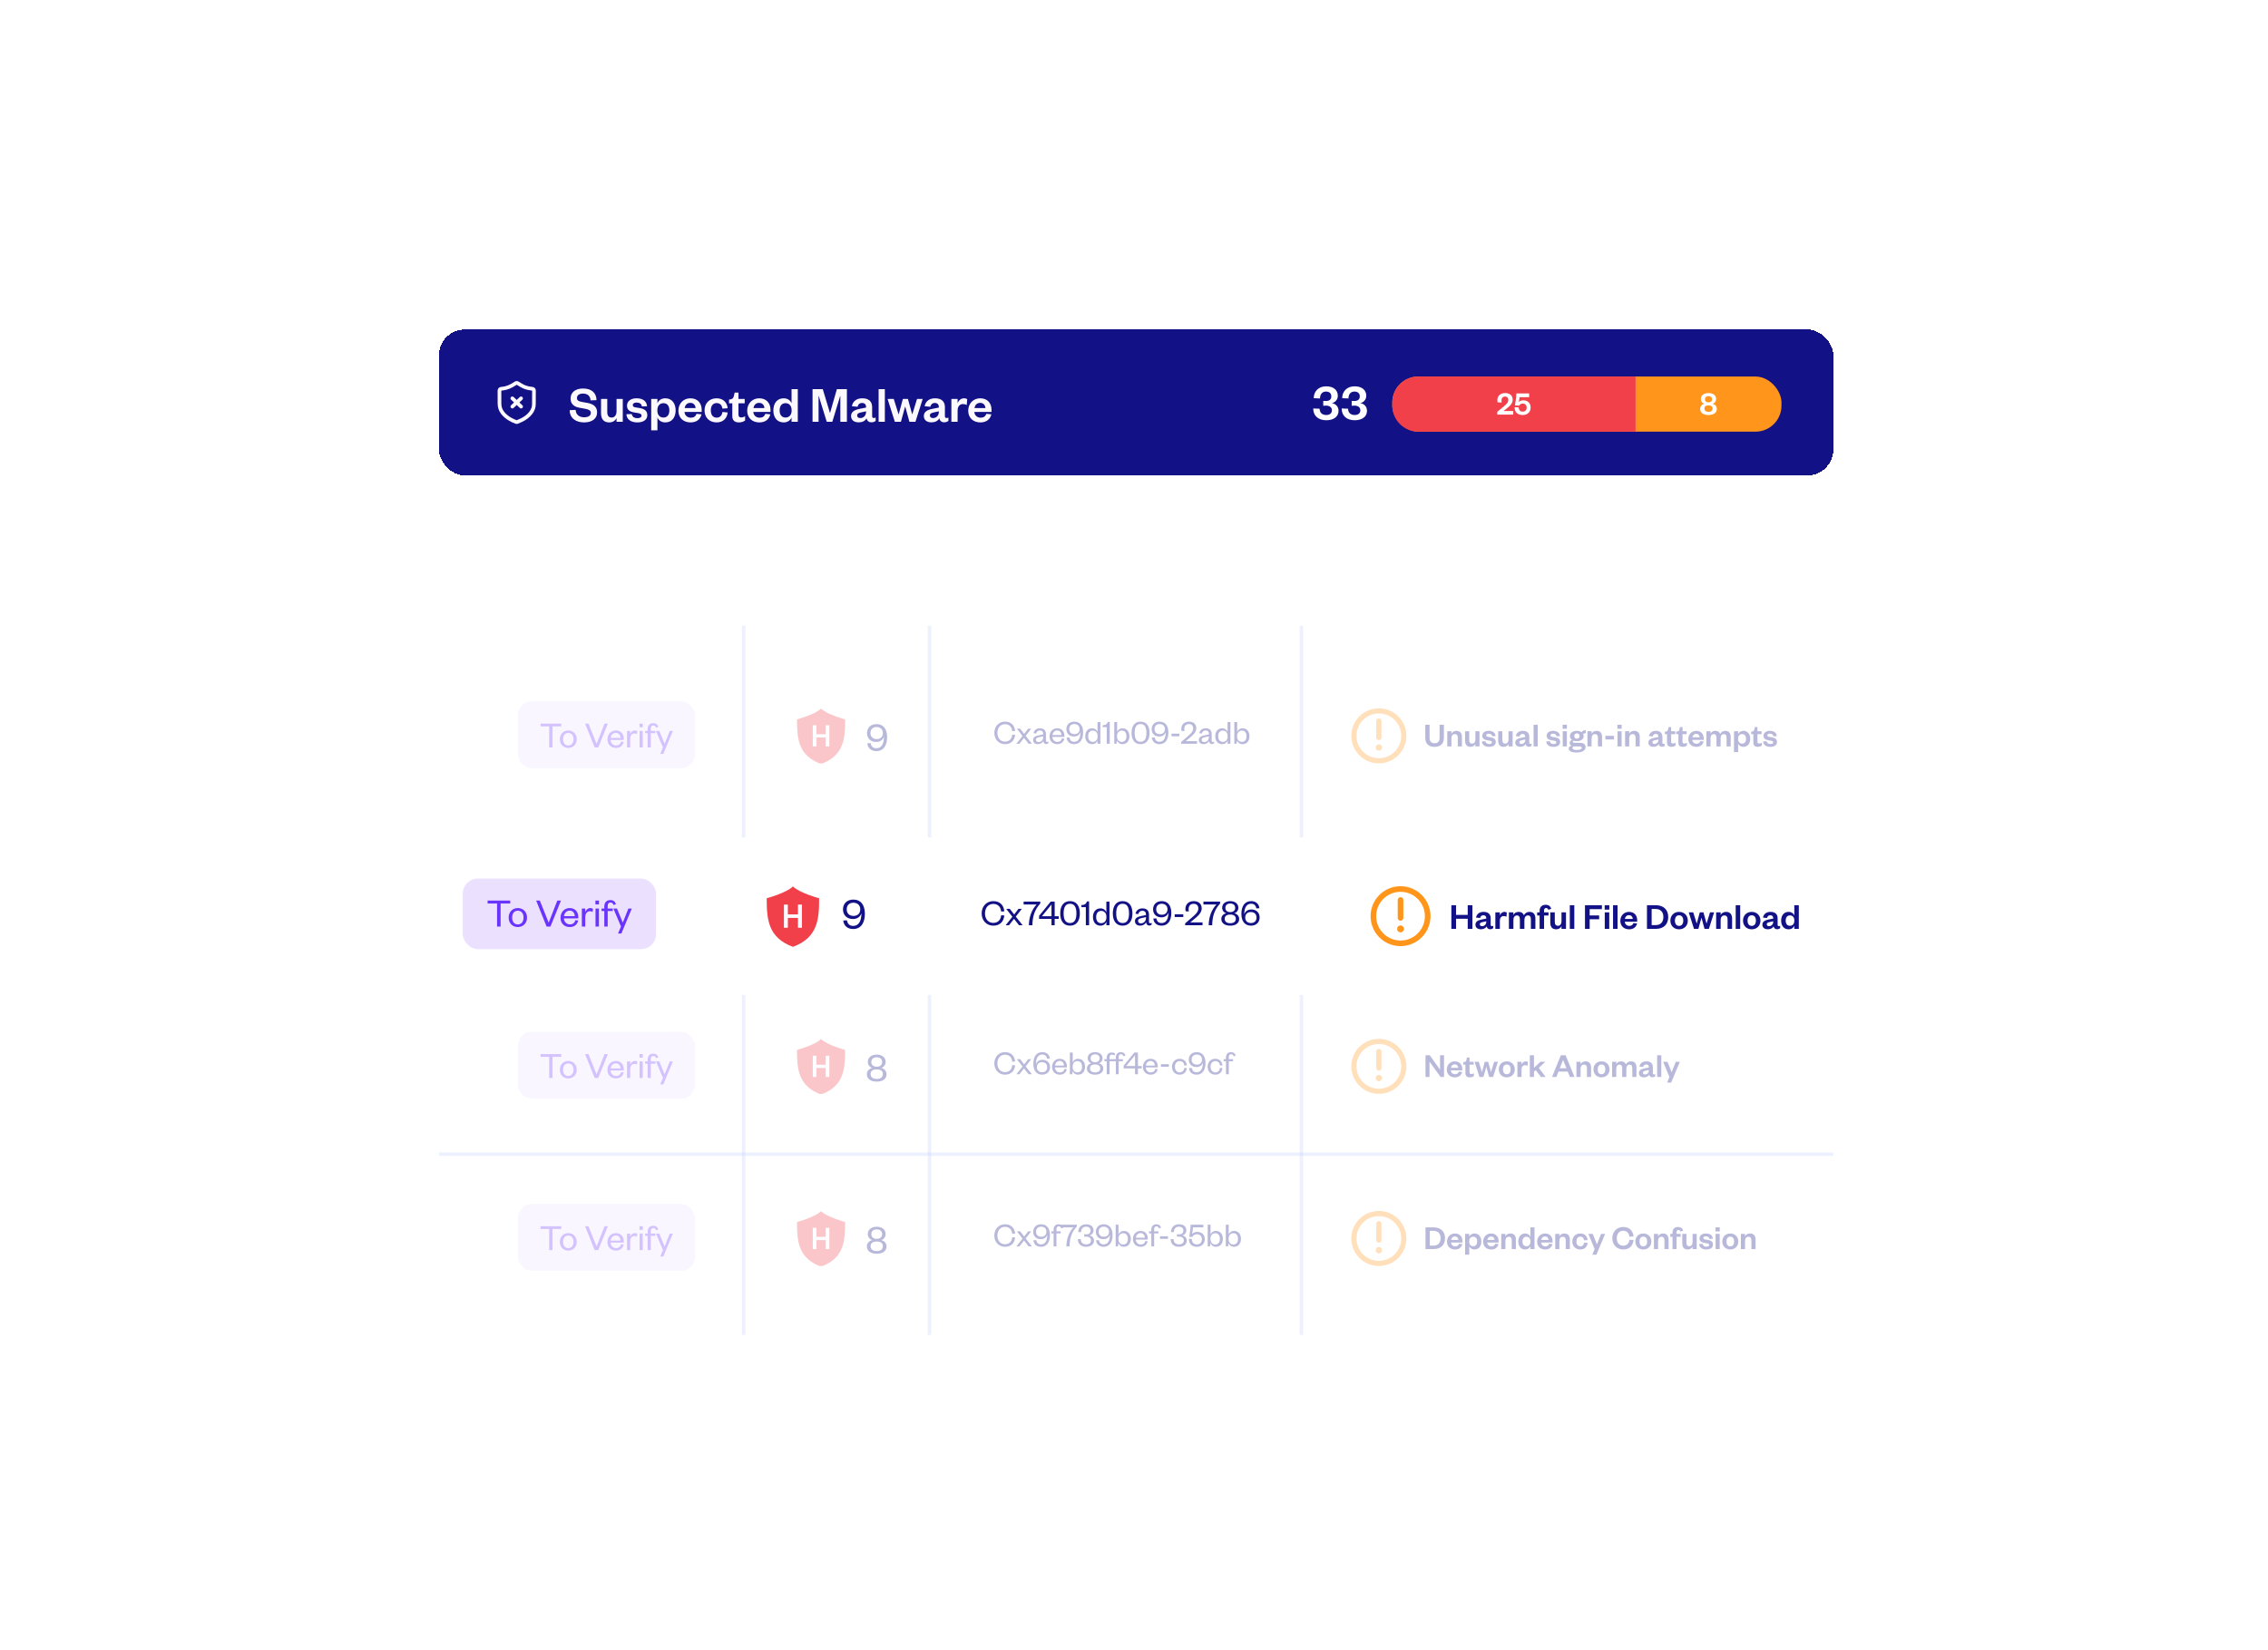 <?xml version="1.0" encoding="UTF-8"?>
<svg xmlns="http://www.w3.org/2000/svg" width="536" height="390" viewBox="0 0 536 390" fill="none">
  <path d="M356.082 131.883C356.961 130.44 359.158 130.44 360.038 131.883L369.6 147.571C369.663 147.675 369.715 147.781 369.758 147.888H426.768C430.363 147.888 433.278 150.802 433.278 154.397V309.004C433.278 312.599 430.363 315.514 426.768 315.514H110.232C106.637 315.514 103.722 312.599 103.722 309.004V154.397C103.722 150.802 106.637 147.888 110.232 147.888H346.361C346.404 147.781 346.457 147.675 346.52 147.571L356.082 131.883Z" fill="url(#paint0_linear_3401_524)" fill-opacity="0.8"></path>
  <rect x="103.722" y="272.389" width="329.555" height="0.814" fill="#A7BCFF" fill-opacity="0.2"></rect>
  <rect x="176.143" y="147.889" width="167.626" height="0.814" transform="rotate(90 176.143 147.889)" fill="#A7BCFF" fill-opacity="0.2"></rect>
  <rect x="307.965" y="147.889" width="167.626" height="0.814" transform="rotate(90 307.965 147.889)" fill="#A7BCFF" fill-opacity="0.2"></rect>
  <rect x="220.084" y="147.889" width="167.626" height="0.814" transform="rotate(90 220.084 147.889)" fill="#A7BCFF" fill-opacity="0.2"></rect>
  <g filter="url(#filter0_d_3401_524)">
    <rect x="89" y="193.559" width="359" height="37.23" rx="3.546" fill="white"></rect>
    <rect x="109.388" y="203.309" width="45.637" height="16.637" rx="3.546" fill="#EFEDFF"></rect>
    <rect x="109.388" y="203.309" width="45.637" height="16.637" rx="3.546" fill="#EBE1FF"></rect>
    <path d="M118.309 214.627H117.471V209.186H115.238V208.484H120.581V209.186H118.309V214.627ZM121.039 212.501C121.039 213.447 121.517 214.12 122.375 214.12C123.243 214.12 123.73 213.447 123.73 212.501C123.73 211.546 123.243 210.883 122.375 210.883C121.517 210.883 121.039 211.546 121.039 212.501ZM124.559 212.501C124.559 213.827 123.633 214.744 122.375 214.744C121.127 214.744 120.21 213.827 120.21 212.501C120.21 211.175 121.127 210.249 122.375 210.249C123.633 210.249 124.559 211.175 124.559 212.501ZM130.093 214.627H129.177L126.71 208.484H127.578L129.654 213.652H129.693L131.712 208.484H132.57L130.093 214.627ZM135.975 213.116L136.648 213.194C136.434 214.159 135.722 214.744 134.659 214.744C133.391 214.744 132.465 213.886 132.465 212.56C132.465 211.214 133.391 210.249 134.62 210.249C135.975 210.249 136.668 211.214 136.668 212.375V212.696H133.274C133.313 213.525 133.908 214.11 134.669 214.11C135.38 214.11 135.8 213.769 135.975 213.116ZM133.294 212.17H135.839C135.809 211.487 135.429 210.863 134.62 210.863C133.85 210.863 133.391 211.468 133.294 212.17ZM140.132 210.444L140.054 211.175C139.819 211.048 139.654 211 139.39 211C138.776 211 138.318 211.556 138.318 212.375V214.627H137.509V210.366H138.318V211.234C138.474 210.746 138.913 210.249 139.527 210.249C139.79 210.249 139.985 210.317 140.132 210.444ZM140.737 210.366H141.546V214.627H140.737V210.366ZM140.717 209.401V208.484H141.556V209.401H140.717ZM142.816 210.951H142.163V210.366H142.816V209.869C142.816 208.962 143.333 208.367 144.23 208.367C144.961 208.367 145.371 208.699 145.566 209.342L145.01 209.537C144.903 209.206 144.659 208.952 144.269 208.952C143.821 208.952 143.616 209.274 143.616 209.781V210.366H144.815V210.951H143.616V214.627H142.816V210.951ZM146.854 216.265H146.064L146.757 214.617L144.962 210.366H145.811L147.166 213.642H147.205L148.512 210.366H149.311L146.854 216.265Z" fill="#6B34FD"></path>
    <g clip-path="url(#clip0_3401_524)">
      <path d="M187.393 205.143C185.843 206.694 181.196 207.937 181.196 207.937C181.196 212.903 181.506 217.248 187.393 219.421C193.279 217.249 193.589 212.903 193.589 207.937C193.589 207.937 188.943 206.696 187.393 205.143Z" fill="#F2404A"></path>
      <path d="M185.262 214.912V209.434H186.196V211.753H188.586V209.434H189.523V214.912H188.586V212.584H186.196V214.912H185.262Z" fill="#FCF9FE"></path>
    </g>
    <path d="M201.639 214.474C203.001 214.474 203.586 213.229 203.575 211.474C203.341 212.251 202.66 212.846 201.575 212.846C200.129 212.846 199.224 211.9 199.224 210.581C199.224 209.198 200.171 208.251 201.671 208.251C203.458 208.251 204.394 209.549 204.394 211.602C204.394 213.697 203.511 215.208 201.628 215.208C200.299 215.208 199.405 214.442 199.288 213.187L200.171 213.155C200.288 213.942 200.735 214.474 201.639 214.474ZM203.309 210.549C203.309 209.623 202.682 208.996 201.682 208.996C200.692 208.996 200.107 209.613 200.107 210.549C200.107 211.495 200.692 212.112 201.714 212.112C202.724 212.112 203.309 211.495 203.309 210.549Z" fill="#121185"></path>
    <path d="M231.998 211.516C231.998 209.797 233.194 208.618 234.737 208.618C236.332 208.618 237.236 209.602 237.343 211.038L236.598 211.073C236.536 210.045 235.889 209.274 234.737 209.274C233.602 209.274 232.786 210.142 232.786 211.516C232.786 212.89 233.602 213.759 234.737 213.759C235.889 213.759 236.536 212.988 236.598 211.96L237.343 211.995C237.236 213.431 236.332 214.415 234.737 214.415C233.194 214.415 231.998 213.236 231.998 211.516ZM241.491 210.435L240.064 212.279L241.678 214.309H240.827L239.639 212.802L238.469 214.309H237.671L239.258 212.314L237.795 210.435H238.646L239.683 211.773L240.703 210.435H241.491ZM244.982 209.416H241.915V208.724H245.851V209.194C244.459 210.648 244.007 212.412 243.989 214.309H243.156C243.183 212.332 243.865 210.594 244.982 209.416ZM249.255 208.724V212.19H250.212V212.819H249.255V214.309H248.502V212.819H245.567V212.093L248.324 208.724H249.255ZM248.502 209.416L246.232 212.19H248.502V209.416ZM255.202 211.516C255.202 213.369 254.342 214.415 252.879 214.415C251.417 214.415 250.566 213.369 250.566 211.516C250.566 209.664 251.417 208.618 252.879 208.618C254.342 208.618 255.202 209.664 255.202 211.516ZM254.395 211.516C254.395 210.001 253.908 209.238 252.879 209.238C251.851 209.238 251.364 210.001 251.364 211.516C251.364 213.032 251.851 213.794 252.879 213.794C253.908 213.794 254.395 213.032 254.395 211.516ZM255.573 210.036V209.54C256.353 209.54 256.681 209.274 256.885 208.689H257.39V214.309H256.619V210.036H255.573ZM261.477 212.483V212.261C261.477 211.419 260.945 210.922 260.245 210.922C259.483 210.922 259.057 211.49 259.057 212.376C259.057 213.263 259.483 213.83 260.245 213.83C260.945 213.83 261.477 213.334 261.477 212.483ZM261.468 214.309V213.502C261.291 213.981 260.804 214.415 260.077 214.415C258.924 214.415 258.304 213.52 258.304 212.376C258.304 211.233 258.924 210.329 260.077 210.329C260.804 210.329 261.291 210.772 261.468 211.25V208.724H262.204V214.309H261.468ZM267.632 211.516C267.632 213.369 266.773 214.415 265.31 214.415C263.847 214.415 262.996 213.369 262.996 211.516C262.996 209.664 263.847 208.618 265.31 208.618C266.773 208.618 267.632 209.664 267.632 211.516ZM266.826 211.516C266.826 210.001 266.338 209.238 265.31 209.238C264.282 209.238 263.794 210.001 263.794 211.516C263.794 213.032 264.282 213.794 265.31 213.794C266.338 213.794 266.826 213.032 266.826 211.516ZM270.831 212.58V212.394L269.963 212.58C269.351 212.713 268.961 212.828 268.961 213.298C268.961 213.626 269.183 213.874 269.626 213.874C270.308 213.874 270.831 213.36 270.831 212.58ZM271.541 211.809V213.546C271.541 213.75 271.656 213.848 271.842 213.848C271.931 213.848 272.072 213.821 272.179 213.759V214.158C272.046 214.291 271.886 214.388 271.585 214.388C271.186 214.388 270.902 214.087 270.858 213.626C270.645 214.078 270.096 214.415 269.466 214.415C268.713 214.415 268.225 214.007 268.225 213.342C268.225 212.607 268.855 212.305 269.785 212.119L270.831 211.906V211.756C270.831 211.224 270.521 210.896 269.98 210.896C269.422 210.896 269.121 211.224 269.005 211.676L268.349 211.587C268.5 210.86 269.076 210.329 269.989 210.329C270.964 210.329 271.541 210.825 271.541 211.809ZM274.521 213.803C275.656 213.803 276.143 212.766 276.135 211.304C275.939 211.951 275.372 212.447 274.468 212.447C273.263 212.447 272.509 211.658 272.509 210.559C272.509 209.407 273.298 208.618 274.548 208.618C276.037 208.618 276.817 209.699 276.817 211.41C276.817 213.156 276.081 214.415 274.512 214.415C273.404 214.415 272.66 213.777 272.562 212.731L273.298 212.704C273.395 213.36 273.768 213.803 274.521 213.803ZM275.913 210.532C275.913 209.761 275.39 209.238 274.557 209.238C273.732 209.238 273.245 209.752 273.245 210.532C273.245 211.321 273.732 211.835 274.583 211.835C275.425 211.835 275.913 211.321 275.913 210.532ZM277.614 212.376V211.72H279.652V212.376H277.614ZM281.279 213.644H284.196V214.309H280.091V213.865L281.669 212.509C282.547 211.747 283.203 211.18 283.203 210.364C283.203 209.708 282.831 209.247 282.095 209.247C281.332 209.247 280.907 209.735 280.907 210.55C280.907 210.719 280.925 210.887 280.969 211.055L280.207 211.02C280.171 210.843 280.145 210.665 280.145 210.497C280.145 209.354 280.916 208.618 282.104 208.618C283.407 208.618 284.001 209.38 284.001 210.329C284.001 211.339 283.141 212.11 282.334 212.775L281.279 213.644ZM287.477 209.416H284.41V208.724H288.345V209.194C286.954 210.648 286.502 212.412 286.484 214.309H285.651C285.677 212.332 286.36 210.594 287.477 209.416ZM290.754 209.185C290.062 209.185 289.593 209.531 289.593 210.222C289.593 210.86 290.062 211.215 290.754 211.215C291.436 211.215 291.915 210.86 291.915 210.222C291.915 209.531 291.436 209.185 290.754 209.185ZM290.754 211.791C289.903 211.791 289.433 212.137 289.433 212.793C289.433 213.449 289.903 213.839 290.754 213.839C291.596 213.839 292.066 213.449 292.066 212.793C292.066 212.137 291.596 211.791 290.754 211.791ZM290.754 214.415C289.433 214.415 288.635 213.803 288.635 212.828C288.635 212.101 289.185 211.605 289.788 211.49C289.202 211.277 288.839 210.825 288.839 210.169C288.839 209.203 289.655 208.618 290.754 208.618C291.844 208.618 292.66 209.203 292.66 210.169C292.66 210.825 292.296 211.277 291.711 211.49C292.314 211.605 292.855 212.101 292.855 212.828C292.855 213.803 292.066 214.415 290.754 214.415ZM295.676 209.229C294.542 209.229 294.054 210.267 294.063 211.729C294.258 211.082 294.825 210.586 295.73 210.586C296.935 210.586 297.689 211.375 297.689 212.474C297.689 213.626 296.9 214.415 295.65 214.415C294.161 214.415 293.381 213.334 293.381 211.623C293.381 209.876 294.116 208.618 295.685 208.618C296.793 208.618 297.538 209.256 297.635 210.302L296.9 210.329C296.802 209.673 296.43 209.229 295.676 209.229ZM294.285 212.5C294.285 213.271 294.808 213.794 295.641 213.794C296.465 213.794 296.953 213.28 296.953 212.5C296.953 211.711 296.465 211.197 295.614 211.197C294.772 211.197 294.285 211.711 294.285 212.5Z" fill="#121185"></path>
    <g clip-path="url(#clip1_3401_524)">
      <path d="M330.993 208.344L330.993 212.586" stroke="#FF961B" stroke-width="1.328" stroke-linecap="round"></path>
      <circle cx="330.993" cy="212.171" r="6.42" stroke="#FF961B" stroke-width="1.328"></circle>
      <circle cx="330.993" cy="215.182" r="0.443" fill="#FF961B" stroke="#FF961B" stroke-width="0.747"></circle>
    </g>
    <path d="M344.111 215.172H343.003V209.587H344.111V211.866H346.868V209.587H347.976V215.172H346.868V212.779H344.111V215.172ZM351.255 213.479V213.381L350.519 213.541C350.058 213.638 349.73 213.718 349.73 214.108C349.73 214.374 349.934 214.534 350.271 214.534C350.83 214.534 351.255 214.108 351.255 213.479ZM352.292 212.663V214.223C352.292 214.427 352.399 214.525 352.567 214.525C352.673 214.525 352.78 214.498 352.895 214.445V215.012C352.726 215.145 352.514 215.261 352.159 215.261C351.716 215.261 351.432 215.003 351.335 214.578C351.113 215.03 350.581 215.269 350.005 215.269C349.19 215.269 348.693 214.862 348.693 214.188C348.693 213.443 349.296 213.133 350.182 212.956L351.255 212.743V212.654C351.255 212.22 351.025 211.954 350.572 211.954C350.129 211.954 349.89 212.22 349.801 212.601L348.835 212.513C348.968 211.715 349.58 211.156 350.617 211.156C351.627 211.156 352.292 211.635 352.292 212.663ZM356.102 211.316L356.023 212.309C355.819 212.194 355.641 212.14 355.384 212.14C354.835 212.14 354.462 212.53 354.462 213.239V215.172H353.399V211.263H354.462V212.007C354.604 211.564 355.012 211.156 355.553 211.156C355.792 211.156 355.987 211.218 356.102 211.316ZM360.147 211.963C360.36 211.502 360.83 211.156 361.468 211.156C362.523 211.156 362.86 211.883 362.86 212.734V215.172H361.796V212.947C361.796 212.344 361.61 211.998 361.087 211.998C360.573 211.998 360.263 212.424 360.263 213.08V215.172H359.199V212.947C359.199 212.344 359.004 211.998 358.49 211.998C357.976 211.998 357.665 212.424 357.665 213.08V215.172H356.602V211.263H357.665V211.901C357.86 211.458 358.304 211.156 358.897 211.156C359.589 211.156 359.979 211.484 360.147 211.963ZM363.859 212.007H363.283V211.263H363.859V210.935C363.859 210.022 364.409 209.481 365.286 209.481C365.995 209.481 366.43 209.818 366.598 210.438L365.916 210.66C365.827 210.412 365.659 210.243 365.384 210.243C365.056 210.243 364.914 210.492 364.914 210.855V211.263H365.96V212.007H364.914V215.172H363.859V212.007ZM369.033 213.355V211.263H370.096V215.172H369.033V214.534C368.829 214.986 368.368 215.278 367.774 215.278C366.737 215.278 366.382 214.578 366.382 213.709V211.263H367.446V213.497C367.446 214.09 367.668 214.445 368.191 214.445C368.714 214.445 369.033 214.02 369.033 213.355ZM370.997 209.587H372.061V215.172H370.997V209.587ZM375.69 215.172H374.582V209.587H378.58V210.509H375.69V211.998H377.924V212.903H375.69V215.172ZM379.256 211.263H380.319V215.172H379.256V211.263ZM379.238 210.625V209.587H380.328V210.625H379.238ZM381.212 209.587H382.276V215.172H381.212V209.587ZM386.031 213.807L386.891 213.895C386.687 214.764 386.014 215.278 385.012 215.278C383.806 215.278 382.938 214.507 382.938 213.275C382.938 212.043 383.815 211.156 384.985 211.156C386.262 211.156 386.918 212.043 386.918 213.107V213.488H383.984C384.019 214.064 384.471 214.472 385.047 214.472C385.57 214.472 385.881 214.25 386.031 213.807ZM384.001 212.823H385.881C385.845 212.371 385.57 211.936 384.977 211.936C384.391 211.936 384.099 212.335 384.001 212.823ZM390.337 214.285H391.267C392.446 214.285 393.111 213.576 393.111 212.371C393.111 211.183 392.446 210.474 391.267 210.474H390.337V214.285ZM389.229 215.172V209.587H391.338C393.138 209.587 394.255 210.633 394.255 212.38C394.255 214.126 393.138 215.172 391.338 215.172H389.229ZM395.835 213.222C395.835 213.957 396.172 214.472 396.819 214.472C397.475 214.472 397.812 213.957 397.812 213.222C397.812 212.477 397.475 211.963 396.819 211.963C396.172 211.963 395.835 212.477 395.835 213.222ZM398.884 213.222C398.884 214.436 398.033 215.278 396.819 215.278C395.613 215.278 394.762 214.436 394.762 213.222C394.762 212.007 395.613 211.156 396.819 211.156C398.033 211.156 398.884 212.007 398.884 213.222ZM402.578 211.263L403.296 213.869H403.332L404.138 211.263H405.104L403.863 215.172H402.835L402.126 212.592H402.091L401.382 215.172H400.344L399.103 211.263H400.158L400.974 213.869H401.009L401.718 211.263H402.578ZM406.643 213.08V215.172H405.58V211.263H406.643V211.901C406.838 211.458 407.335 211.156 407.92 211.156C408.966 211.156 409.347 211.866 409.347 212.734V215.172H408.283V212.947C408.283 212.344 408.044 211.998 407.521 211.998C406.98 211.998 406.643 212.424 406.643 213.08ZM410.202 209.587H411.266V215.172H410.202V209.587ZM413.001 213.222C413.001 213.957 413.338 214.472 413.985 214.472C414.641 214.472 414.977 213.957 414.977 213.222C414.977 212.477 414.641 211.963 413.985 211.963C413.338 211.963 413.001 212.477 413.001 213.222ZM416.05 213.222C416.05 214.436 415.199 215.278 413.985 215.278C412.779 215.278 411.928 214.436 411.928 213.222C411.928 212.007 412.779 211.156 413.985 211.156C415.199 211.156 416.05 212.007 416.05 213.222ZM419.07 213.479V213.381L418.334 213.541C417.873 213.638 417.545 213.718 417.545 214.108C417.545 214.374 417.749 214.534 418.086 214.534C418.644 214.534 419.07 214.108 419.07 213.479ZM420.107 212.663V214.223C420.107 214.427 420.213 214.525 420.382 214.525C420.488 214.525 420.594 214.498 420.709 214.445V215.012C420.541 215.145 420.328 215.261 419.974 215.261C419.531 215.261 419.247 215.003 419.149 214.578C418.928 215.03 418.396 215.269 417.82 215.269C417.004 215.269 416.508 214.862 416.508 214.188C416.508 213.443 417.111 213.133 417.997 212.956L419.07 212.743V212.654C419.07 212.22 418.839 211.954 418.387 211.954C417.944 211.954 417.705 212.22 417.616 212.601L416.65 212.513C416.783 211.715 417.394 211.156 418.431 211.156C419.442 211.156 420.107 211.635 420.107 212.663ZM424.06 213.293V213.142C424.06 212.433 423.625 211.99 423.023 211.99C422.358 211.99 422.012 212.477 422.012 213.222C422.012 213.957 422.358 214.445 423.023 214.445C423.625 214.445 424.06 214.011 424.06 213.293ZM424.051 215.172V214.427C423.874 214.897 423.395 215.278 422.704 215.278C421.542 215.278 420.94 214.374 420.94 213.222C420.94 212.069 421.542 211.156 422.704 211.156C423.395 211.156 423.874 211.538 424.051 212.016V209.587H425.115V215.172H424.051Z" fill="#121185"></path>
  </g>
  <g opacity="0.3">
    <rect x="122.438" y="165.789" width="41.765" height="15.765" rx="3.255" fill="#EFEDFF"></rect>
    <rect x="122.438" y="165.789" width="41.765" height="15.765" rx="3.255" fill="#EBE1FF"></rect>
    <path d="M130.563 176.672H129.793V171.677H127.744V171.033H132.649V171.677H130.563V176.672ZM133.069 174.721C133.069 175.589 133.508 176.206 134.295 176.206C135.092 176.206 135.54 175.589 135.54 174.721C135.54 173.843 135.092 173.235 134.295 173.235C133.508 173.235 133.069 173.843 133.069 174.721ZM136.3 174.721C136.3 175.938 135.45 176.779 134.295 176.779C133.15 176.779 132.308 175.938 132.308 174.721C132.308 173.503 133.15 172.653 134.295 172.653C135.45 172.653 136.3 173.503 136.3 174.721ZM141.381 176.672H140.539L138.275 171.033H139.071L140.978 175.777H141.014L142.867 171.033H143.654L141.381 176.672ZM146.78 175.284L147.398 175.356C147.201 176.242 146.548 176.779 145.572 176.779C144.408 176.779 143.558 175.992 143.558 174.774C143.558 173.539 144.408 172.653 145.536 172.653C146.78 172.653 147.416 173.539 147.416 174.604V174.9H144.301C144.337 175.66 144.883 176.197 145.581 176.197C146.234 176.197 146.619 175.884 146.78 175.284ZM144.319 174.416H146.655C146.628 173.79 146.279 173.217 145.536 173.217C144.829 173.217 144.408 173.772 144.319 174.416ZM150.596 172.832L150.524 173.503C150.309 173.387 150.157 173.342 149.915 173.342C149.352 173.342 148.931 173.852 148.931 174.604V176.672H148.188V172.76H148.931V173.557C149.074 173.109 149.477 172.653 150.041 172.653C150.282 172.653 150.461 172.716 150.596 172.832ZM151.151 172.76H151.894V176.672H151.151V172.76ZM151.133 171.874V171.033H151.903V171.874H151.133ZM153.06 173.297H152.461V172.76H153.06V172.304C153.06 171.471 153.535 170.925 154.358 170.925C155.03 170.925 155.405 171.23 155.584 171.82L155.074 172C154.976 171.695 154.752 171.462 154.394 171.462C153.982 171.462 153.794 171.758 153.794 172.223V172.76H154.895V173.297H153.794V176.672H153.06V173.297ZM156.767 178.176H156.042L156.677 176.663L155.03 172.76H155.809L157.053 175.768H157.089L158.289 172.76H159.023L156.767 178.176Z" fill="#6B34FD"></path>
    <g clip-path="url(#clip2_3401_524)">
      <path d="M194.045 167.475C192.622 168.899 188.357 170.04 188.357 170.04C188.357 174.599 188.641 178.587 194.045 180.582C199.449 178.588 199.733 174.599 199.733 170.04C199.733 170.04 195.468 168.901 194.045 167.475Z" fill="#F2404A"></path>
      <path d="M192.089 176.441V171.412H192.947V173.541H195.14V171.412H196.001V176.441H195.14V174.304H192.947V176.441H192.089Z" fill="#FCF9FE"></path>
    </g>
    <path d="M207.123 176.861C208.373 176.861 208.91 175.719 208.9 174.108C208.685 174.821 208.06 175.367 207.064 175.367C205.736 175.367 204.906 174.498 204.906 173.288C204.906 172.018 205.775 171.149 207.152 171.149C208.793 171.149 209.652 172.34 209.652 174.225C209.652 176.149 208.841 177.535 207.113 177.535C205.892 177.535 205.072 176.832 204.965 175.68L205.775 175.651C205.883 176.373 206.293 176.861 207.123 176.861ZM208.656 173.258C208.656 172.409 208.08 171.833 207.162 171.833C206.254 171.833 205.717 172.399 205.717 173.258C205.717 174.127 206.254 174.694 207.191 174.694C208.119 174.694 208.656 174.127 208.656 173.258Z" fill="#121185"></path>
    <path d="M234.991 173.226C234.991 171.647 236.09 170.565 237.506 170.565C238.97 170.565 239.8 171.468 239.898 172.786L239.215 172.819C239.158 171.875 238.564 171.167 237.506 171.167C236.464 171.167 235.716 171.965 235.716 173.226C235.716 174.487 236.464 175.285 237.506 175.285C238.564 175.285 239.158 174.577 239.215 173.633L239.898 173.665C239.8 174.983 238.97 175.887 237.506 175.887C236.09 175.887 234.991 174.804 234.991 173.226ZM243.707 172.233L242.396 173.926L243.877 175.789H243.096L242.006 174.406L240.932 175.789H240.199L241.656 173.958L240.313 172.233H241.095L242.047 173.462L242.982 172.233H243.707ZM246.539 174.202V174.031L245.741 174.202C245.18 174.324 244.822 174.43 244.822 174.861C244.822 175.163 245.025 175.39 245.432 175.39C246.058 175.39 246.539 174.918 246.539 174.202ZM247.19 173.494V175.089C247.19 175.276 247.295 175.366 247.466 175.366C247.548 175.366 247.678 175.342 247.775 175.285V175.651C247.653 175.773 247.507 175.862 247.23 175.862C246.864 175.862 246.604 175.586 246.563 175.163C246.368 175.577 245.863 175.887 245.285 175.887C244.594 175.887 244.146 175.512 244.146 174.902C244.146 174.227 244.724 173.95 245.578 173.779L246.539 173.584V173.446C246.539 172.957 246.254 172.656 245.757 172.656C245.245 172.656 244.968 172.957 244.862 173.372L244.26 173.291C244.398 172.624 244.927 172.135 245.766 172.135C246.661 172.135 247.19 172.591 247.19 173.494ZM250.968 174.528L251.53 174.593C251.351 175.398 250.757 175.887 249.87 175.887C248.812 175.887 248.039 175.171 248.039 174.064C248.039 172.941 248.812 172.135 249.837 172.135C250.968 172.135 251.546 172.941 251.546 173.909V174.178H248.714C248.747 174.87 249.243 175.358 249.878 175.358C250.472 175.358 250.822 175.073 250.968 174.528ZM248.731 173.738H250.854C250.83 173.169 250.513 172.648 249.837 172.648C249.194 172.648 248.812 173.153 248.731 173.738ZM253.867 175.325C254.909 175.325 255.356 174.373 255.348 173.031C255.169 173.625 254.648 174.08 253.818 174.08C252.712 174.08 252.02 173.356 252.02 172.347C252.02 171.289 252.744 170.565 253.892 170.565C255.259 170.565 255.975 171.558 255.975 173.128C255.975 174.731 255.299 175.887 253.859 175.887C252.842 175.887 252.158 175.301 252.069 174.341L252.744 174.316C252.834 174.918 253.175 175.325 253.867 175.325ZM255.145 172.323C255.145 171.615 254.665 171.135 253.9 171.135C253.143 171.135 252.695 171.607 252.695 172.323C252.695 173.047 253.143 173.519 253.924 173.519C254.697 173.519 255.145 173.047 255.145 172.323ZM259.391 174.113V173.909C259.391 173.136 258.903 172.681 258.26 172.681C257.56 172.681 257.17 173.201 257.17 174.015C257.17 174.829 257.56 175.35 258.26 175.35C258.903 175.35 259.391 174.894 259.391 174.113ZM259.383 175.789V175.049C259.22 175.488 258.773 175.887 258.105 175.887C257.048 175.887 256.478 175.065 256.478 174.015C256.478 172.965 257.048 172.135 258.105 172.135C258.773 172.135 259.22 172.542 259.383 172.982V170.663H260.058V175.789H259.383ZM260.599 171.867V171.411C261.315 171.411 261.616 171.167 261.803 170.63H262.267V175.789H261.559V171.867H260.599ZM263.992 173.909V174.113C263.992 174.894 264.489 175.35 265.131 175.35C265.831 175.35 266.214 174.829 266.214 174.015C266.214 173.201 265.831 172.681 265.131 172.681C264.489 172.681 263.992 173.136 263.992 173.909ZM263.992 175.049L263.846 175.789H263.333V170.663H264.009V172.982C264.163 172.542 264.619 172.135 265.286 172.135C266.336 172.135 266.914 172.965 266.914 174.015C266.914 175.065 266.336 175.887 265.278 175.887C264.619 175.887 264.155 175.496 263.992 175.049ZM271.677 173.226C271.677 174.927 270.887 175.887 269.545 175.887C268.202 175.887 267.421 174.927 267.421 173.226C267.421 171.525 268.202 170.565 269.545 170.565C270.887 170.565 271.677 171.525 271.677 173.226ZM270.936 173.226C270.936 171.834 270.489 171.135 269.545 171.135C268.601 171.135 268.153 171.834 268.153 173.226C268.153 174.617 268.601 175.317 269.545 175.317C270.489 175.317 270.936 174.617 270.936 173.226ZM274.019 175.325C275.061 175.325 275.508 174.373 275.5 173.031C275.321 173.625 274.801 174.08 273.971 174.08C272.864 174.08 272.172 173.356 272.172 172.347C272.172 171.289 272.896 170.565 274.044 170.565C275.411 170.565 276.127 171.558 276.127 173.128C276.127 174.731 275.451 175.887 274.011 175.887C272.994 175.887 272.311 175.301 272.221 174.341L272.896 174.316C272.986 174.918 273.328 175.325 274.019 175.325ZM275.297 172.323C275.297 171.615 274.817 171.135 274.052 171.135C273.295 171.135 272.848 171.607 272.848 172.323C272.848 173.047 273.295 173.519 274.076 173.519C274.849 173.519 275.297 173.047 275.297 172.323ZM276.858 174.015V173.413H278.73V174.015H276.858ZM280.223 175.179H282.9V175.789H279.133V175.382L280.581 174.137C281.387 173.437 281.989 172.917 281.989 172.168C281.989 171.566 281.647 171.143 280.972 171.143C280.272 171.143 279.881 171.59 279.881 172.339C279.881 172.494 279.898 172.648 279.938 172.803L279.239 172.77C279.206 172.607 279.182 172.445 279.182 172.29C279.182 171.24 279.889 170.565 280.98 170.565C282.176 170.565 282.721 171.265 282.721 172.135C282.721 173.063 281.932 173.771 281.191 174.381L280.223 175.179ZM285.707 174.202V174.031L284.909 174.202C284.348 174.324 283.99 174.43 283.99 174.861C283.99 175.163 284.193 175.39 284.6 175.39C285.227 175.39 285.707 174.918 285.707 174.202ZM286.358 173.494V175.089C286.358 175.276 286.463 175.366 286.634 175.366C286.716 175.366 286.846 175.342 286.943 175.285V175.651C286.821 175.773 286.675 175.862 286.398 175.862C286.032 175.862 285.772 175.586 285.731 175.163C285.536 175.577 285.031 175.887 284.453 175.887C283.762 175.887 283.314 175.512 283.314 174.902C283.314 174.227 283.892 173.95 284.746 173.779L285.707 173.584V173.446C285.707 172.957 285.422 172.656 284.925 172.656C284.413 172.656 284.136 172.957 284.03 173.372L283.428 173.291C283.567 172.624 284.095 172.135 284.934 172.135C285.829 172.135 286.358 172.591 286.358 173.494ZM290.12 174.113V173.909C290.12 173.136 289.632 172.681 288.989 172.681C288.289 172.681 287.899 173.201 287.899 174.015C287.899 174.829 288.289 175.35 288.989 175.35C289.632 175.35 290.12 174.894 290.12 174.113ZM290.112 175.789V175.049C289.949 175.488 289.502 175.887 288.834 175.887C287.777 175.887 287.207 175.065 287.207 174.015C287.207 172.965 287.777 172.135 288.834 172.135C289.502 172.135 289.949 172.542 290.112 172.982V170.663H290.787V175.789H290.112ZM292.369 173.909V174.113C292.369 174.894 292.865 175.35 293.508 175.35C294.208 175.35 294.59 174.829 294.59 174.015C294.59 173.201 294.208 172.681 293.508 172.681C292.865 172.681 292.369 173.136 292.369 173.909ZM292.369 175.049L292.223 175.789H291.71V170.663H292.385V172.982C292.54 172.542 292.996 172.135 293.663 172.135C294.713 172.135 295.29 172.965 295.29 174.015C295.29 175.065 294.713 175.887 293.655 175.887C292.996 175.887 292.532 175.496 292.369 175.049Z" fill="#121185"></path>
    <g clip-path="url(#clip3_3401_524)">
      <path d="M325.867 170.412L325.867 174.307" stroke="#FF961B" stroke-width="1.219" stroke-linecap="round"></path>
      <circle cx="325.867" cy="173.927" r="5.894" stroke="#FF961B" stroke-width="1.219"></circle>
      <circle cx="325.867" cy="176.693" r="0.406" fill="#FF961B" stroke="#FF961B" stroke-width="0.686"></circle>
    </g>
    <path d="M339.032 176.525C337.804 176.525 336.844 175.931 336.844 174.434V171.301H337.853V174.328C337.853 175.215 338.227 175.671 339.032 175.671C339.846 175.671 340.22 175.215 340.22 174.336V171.301H341.238V174.434C341.238 175.931 340.261 176.525 339.032 176.525ZM343.017 174.507V176.428H342.041V172.839H343.017V173.425C343.196 173.018 343.652 172.742 344.189 172.742C345.149 172.742 345.499 173.393 345.499 174.19V176.428H344.523V174.385C344.523 173.832 344.303 173.515 343.823 173.515C343.327 173.515 343.017 173.905 343.017 174.507ZM348.677 174.76V172.839H349.653V176.428H348.677V175.842C348.489 176.257 348.066 176.525 347.521 176.525C346.569 176.525 346.244 175.883 346.244 175.085V172.839H347.22V174.89C347.22 175.435 347.424 175.76 347.904 175.76C348.384 175.76 348.677 175.37 348.677 174.76ZM350.22 175.24L351.066 175.207C351.123 175.638 351.448 175.858 351.945 175.858C352.303 175.858 352.596 175.736 352.596 175.476C352.596 175.232 352.433 175.126 352.075 175.069L351.505 174.971C350.74 174.849 350.317 174.564 350.317 173.897C350.317 173.214 350.895 172.742 351.806 172.742C352.799 172.742 353.393 173.189 353.458 173.987L352.653 174.019C352.588 173.612 352.311 173.409 351.798 173.409C351.448 173.409 351.221 173.563 351.221 173.808C351.221 174.003 351.351 174.117 351.611 174.157L352.295 174.271C353.051 174.393 353.499 174.711 353.499 175.386C353.499 176.119 352.864 176.525 351.937 176.525C351.001 176.525 350.285 176.119 350.22 175.24ZM356.504 174.76V172.839H357.48V176.428H356.504V175.842C356.317 176.257 355.894 176.525 355.348 176.525C354.396 176.525 354.071 175.883 354.071 175.085V172.839H355.047V174.89C355.047 175.435 355.251 175.76 355.731 175.76C356.211 175.76 356.504 175.37 356.504 174.76ZM360.464 174.874V174.784L359.788 174.93C359.365 175.02 359.064 175.093 359.064 175.451C359.064 175.695 359.251 175.842 359.56 175.842C360.073 175.842 360.464 175.451 360.464 174.874ZM361.416 174.125V175.557C361.416 175.744 361.513 175.834 361.668 175.834C361.766 175.834 361.863 175.809 361.969 175.76V176.281C361.814 176.403 361.619 176.509 361.294 176.509C360.887 176.509 360.626 176.273 360.537 175.883C360.333 176.298 359.845 176.517 359.316 176.517C358.568 176.517 358.112 176.143 358.112 175.525C358.112 174.841 358.665 174.556 359.479 174.393L360.464 174.198V174.117C360.464 173.718 360.252 173.474 359.837 173.474C359.43 173.474 359.211 173.718 359.129 174.068L358.242 173.987C358.364 173.254 358.926 172.742 359.878 172.742C360.805 172.742 361.416 173.181 361.416 174.125ZM362.431 171.301H363.408V176.428H362.431V171.301ZM365.429 175.24L366.275 175.207C366.332 175.638 366.658 175.858 367.154 175.858C367.512 175.858 367.805 175.736 367.805 175.476C367.805 175.232 367.642 175.126 367.284 175.069L366.715 174.971C365.95 174.849 365.527 174.564 365.527 173.897C365.527 173.214 366.105 172.742 367.016 172.742C368.009 172.742 368.603 173.189 368.668 173.987L367.862 174.019C367.797 173.612 367.52 173.409 367.008 173.409C366.658 173.409 366.43 173.563 366.43 173.808C366.43 174.003 366.56 174.117 366.821 174.157L367.504 174.271C368.261 174.393 368.708 174.711 368.708 175.386C368.708 176.119 368.074 176.525 367.146 176.525C366.21 176.525 365.494 176.119 365.429 175.24ZM369.321 172.839H370.298V176.428H369.321V172.839ZM369.305 172.253V171.301H370.306V172.253H369.305ZM374.282 173.97C374.282 174.719 373.599 175.183 372.655 175.183C372.362 175.183 372.093 175.142 371.866 175.053C371.776 175.11 371.719 175.199 371.719 175.313C371.719 175.476 371.825 175.581 372.093 175.581H373.526C374.323 175.581 374.73 176.013 374.73 176.59C374.73 177.486 373.688 177.86 372.574 177.86C371.581 177.86 370.735 177.608 370.735 176.94C370.735 176.574 371.027 176.314 371.451 176.257C371.125 176.151 370.954 175.891 370.954 175.598C370.954 175.272 371.182 175.028 371.532 174.89C371.223 174.678 371.036 174.361 371.036 173.97C371.036 173.205 371.711 172.742 372.655 172.742C373.094 172.742 373.501 172.856 373.794 173.059C373.998 172.774 374.356 172.546 374.746 172.546V173.327C374.551 173.327 374.315 173.36 374.128 173.425C374.225 173.58 374.282 173.767 374.282 173.97ZM371.621 176.794C371.621 177.119 371.996 177.266 372.574 177.266C373.29 177.266 373.81 177.103 373.81 176.753C373.81 176.517 373.615 176.428 373.29 176.428H372.093C371.833 176.428 371.621 176.534 371.621 176.794ZM373.29 173.97C373.29 173.555 373.037 173.336 372.663 173.336C372.297 173.336 372.045 173.555 372.045 173.97C372.045 174.385 372.297 174.605 372.663 174.605C373.037 174.605 373.29 174.385 373.29 173.97ZM376.138 174.507V176.428H375.162V172.839H376.138V173.425C376.317 173.018 376.773 172.742 377.31 172.742C378.27 172.742 378.62 173.393 378.62 174.19V176.428H377.644V174.385C377.644 173.832 377.424 173.515 376.944 173.515C376.447 173.515 376.138 173.905 376.138 174.507ZM379.413 174.776V173.921H381.431V174.776H379.413ZM382.266 172.839H383.242V176.428H382.266V172.839ZM382.25 172.253V171.301H383.25V172.253H382.25ZM385.038 174.507V176.428H384.062V172.839H385.038V173.425C385.217 173.018 385.673 172.742 386.21 172.742C387.17 172.742 387.52 173.393 387.52 174.19V176.428H386.544V174.385C386.544 173.832 386.324 173.515 385.844 173.515C385.347 173.515 385.038 173.905 385.038 174.507ZM391.924 174.874V174.784L391.248 174.93C390.825 175.02 390.524 175.093 390.524 175.451C390.524 175.695 390.711 175.842 391.02 175.842C391.533 175.842 391.924 175.451 391.924 174.874ZM392.876 174.125V175.557C392.876 175.744 392.973 175.834 393.128 175.834C393.226 175.834 393.323 175.809 393.429 175.76V176.281C393.274 176.403 393.079 176.509 392.754 176.509C392.347 176.509 392.086 176.273 391.997 175.883C391.793 176.298 391.305 176.517 390.776 176.517C390.028 176.517 389.572 176.143 389.572 175.525C389.572 174.841 390.125 174.556 390.939 174.393L391.924 174.198V174.117C391.924 173.718 391.712 173.474 391.297 173.474C390.89 173.474 390.671 173.718 390.589 174.068L389.702 173.987C389.824 173.254 390.386 172.742 391.338 172.742C392.265 172.742 392.876 173.181 392.876 174.125ZM393.974 175.516V173.523H393.461V172.945L393.705 172.904C394.055 172.847 394.153 172.668 394.234 172.335L394.348 171.847H394.942V172.839H395.919V173.523H394.942V175.297C394.942 175.606 395.08 175.744 395.373 175.744C395.569 175.744 395.772 175.671 395.984 175.573V176.216C395.723 176.411 395.43 176.525 394.991 176.525C394.438 176.525 393.974 176.281 393.974 175.516ZM396.66 175.516V173.523H396.147V172.945L396.391 172.904C396.741 172.847 396.839 172.668 396.92 172.335L397.034 171.847H397.628V172.839H398.605V173.523H397.628V175.297C397.628 175.606 397.766 175.744 398.059 175.744C398.255 175.744 398.458 175.671 398.67 175.573V176.216C398.409 176.411 398.116 176.525 397.677 176.525C397.124 176.525 396.66 176.281 396.66 175.516ZM401.836 175.175L402.625 175.256C402.438 176.053 401.82 176.525 400.9 176.525C399.794 176.525 398.996 175.817 398.996 174.686C398.996 173.555 399.802 172.742 400.876 172.742C402.048 172.742 402.65 173.555 402.65 174.532V174.882H399.956C399.989 175.411 400.404 175.785 400.933 175.785C401.413 175.785 401.698 175.581 401.836 175.175ZM399.973 174.271H401.698C401.665 173.856 401.413 173.458 400.868 173.458C400.331 173.458 400.062 173.824 399.973 174.271ZM406.531 173.482C406.726 173.059 407.158 172.742 407.744 172.742C408.712 172.742 409.021 173.409 409.021 174.19V176.428H408.045V174.385C408.045 173.832 407.874 173.515 407.394 173.515C406.922 173.515 406.637 173.905 406.637 174.507V176.428H405.66V174.385C405.66 173.832 405.481 173.515 405.009 173.515C404.538 173.515 404.253 173.905 404.253 174.507V176.428H403.276V172.839H404.253V173.425C404.432 173.018 404.839 172.742 405.384 172.742C406.018 172.742 406.377 173.043 406.531 173.482ZM410.769 174.564V174.703C410.769 175.362 411.159 175.76 411.713 175.76C412.331 175.76 412.648 175.313 412.648 174.638C412.648 173.954 412.331 173.506 411.713 173.506C411.159 173.506 410.769 173.913 410.769 174.564ZM410.777 175.744V177.762H409.8V172.839H410.777V173.531C410.939 173.091 411.371 172.742 412.014 172.742C413.071 172.742 413.633 173.58 413.633 174.638C413.633 175.695 413.071 176.525 412.014 176.525C411.371 176.525 410.939 176.175 410.777 175.744ZM414.372 175.516V173.523H413.86V172.945L414.104 172.904C414.454 172.847 414.551 172.668 414.633 172.335L414.747 171.847H415.341V172.839H416.317V173.523H415.341V175.297C415.341 175.606 415.479 175.744 415.772 175.744C415.967 175.744 416.171 175.671 416.382 175.573V176.216C416.122 176.411 415.829 176.525 415.39 176.525C414.836 176.525 414.372 176.281 414.372 175.516ZM416.676 175.24L417.522 175.207C417.579 175.638 417.905 175.858 418.401 175.858C418.759 175.858 419.052 175.736 419.052 175.476C419.052 175.232 418.889 175.126 418.531 175.069L417.961 174.971C417.197 174.849 416.773 174.564 416.773 173.897C416.773 173.214 417.351 172.742 418.263 172.742C419.255 172.742 419.849 173.189 419.914 173.987L419.109 174.019C419.044 173.612 418.767 173.409 418.254 173.409C417.905 173.409 417.677 173.563 417.677 173.808C417.677 174.003 417.807 174.117 418.067 174.157L418.751 174.271C419.508 174.393 419.955 174.711 419.955 175.386C419.955 176.119 419.32 176.525 418.393 176.525C417.457 176.525 416.741 176.119 416.676 175.24Z" fill="#121185"></path>
  </g>
  <g opacity="0.3">
    <rect x="122.438" y="243.908" width="41.765" height="15.765" rx="3.255" fill="#EFEDFF"></rect>
    <rect x="122.438" y="243.908" width="41.765" height="15.765" rx="3.255" fill="#EBE1FF"></rect>
    <path d="M130.563 254.791H129.793V249.796H127.744V249.152H132.649V249.796H130.563V254.791ZM133.069 252.84C133.069 253.708 133.508 254.326 134.295 254.326C135.092 254.326 135.54 253.708 135.54 252.84C135.54 251.963 135.092 251.354 134.295 251.354C133.508 251.354 133.069 251.963 133.069 252.84ZM136.3 252.84C136.3 254.057 135.45 254.898 134.295 254.898C133.15 254.898 132.308 254.057 132.308 252.84C132.308 251.622 133.15 250.772 134.295 250.772C135.45 250.772 136.3 251.622 136.3 252.84ZM141.381 254.791H140.539L138.275 249.152H139.071L140.978 253.896H141.014L142.867 249.152H143.654L141.381 254.791ZM146.78 253.404L147.398 253.475C147.201 254.361 146.548 254.898 145.572 254.898C144.408 254.898 143.558 254.111 143.558 252.893C143.558 251.658 144.408 250.772 145.536 250.772C146.78 250.772 147.416 251.658 147.416 252.723V253.019H144.301C144.337 253.78 144.883 254.317 145.581 254.317C146.234 254.317 146.619 254.003 146.78 253.404ZM144.319 252.535H146.655C146.628 251.909 146.279 251.336 145.536 251.336C144.829 251.336 144.408 251.891 144.319 252.535ZM150.596 250.951L150.524 251.622C150.309 251.506 150.157 251.461 149.915 251.461C149.352 251.461 148.931 251.971 148.931 252.723V254.791H148.188V250.879H148.931V251.676C149.074 251.229 149.477 250.772 150.041 250.772C150.282 250.772 150.461 250.835 150.596 250.951ZM151.151 250.879H151.894V254.791H151.151V250.879ZM151.133 249.993V249.152H151.903V249.993H151.133ZM153.06 251.417H152.461V250.879H153.06V250.423C153.06 249.591 153.535 249.045 154.358 249.045C155.03 249.045 155.405 249.349 155.584 249.94L155.074 250.119C154.976 249.814 154.752 249.582 154.394 249.582C153.982 249.582 153.794 249.877 153.794 250.342V250.879H154.895V251.417H153.794V254.791H153.06V251.417ZM156.767 256.295H156.042L156.677 254.782L155.03 250.879H155.809L157.053 253.887H157.089L158.289 250.879H159.023L156.767 256.295Z" fill="#6B34FD"></path>
    <g clip-path="url(#clip4_3401_524)">
      <path d="M194.045 245.59C192.622 247.014 188.357 248.155 188.357 248.155C188.357 252.714 188.641 256.702 194.045 258.698C199.449 256.704 199.733 252.714 199.733 248.155C199.733 248.155 195.468 247.016 194.045 245.59Z" fill="#F2404A"></path>
      <path d="M192.089 254.558V249.529H192.947V251.659H195.14V249.529H196.001V254.558H195.14V252.422H192.947V254.558H192.089Z" fill="#FCF9FE"></path>
    </g>
    <path d="M207.201 249.891C206.439 249.891 205.922 250.272 205.922 251.034C205.922 251.737 206.439 252.127 207.201 252.127C207.953 252.127 208.48 251.737 208.48 251.034C208.48 250.272 207.953 249.891 207.201 249.891ZM207.201 252.762C206.263 252.762 205.746 253.143 205.746 253.865C205.746 254.588 206.263 255.018 207.201 255.018C208.129 255.018 208.646 254.588 208.646 253.865C208.646 253.143 208.129 252.762 207.201 252.762ZM207.201 255.652C205.746 255.652 204.867 254.979 204.867 253.904C204.867 253.104 205.473 252.557 206.137 252.43C205.492 252.196 205.092 251.698 205.092 250.975C205.092 249.911 205.99 249.266 207.201 249.266C208.402 249.266 209.3 249.911 209.3 250.975C209.3 251.698 208.9 252.196 208.255 252.43C208.919 252.557 209.515 253.104 209.515 253.904C209.515 254.979 208.646 255.652 207.201 255.652Z" fill="#121185"></path>
    <path d="M234.991 251.345C234.991 249.766 236.09 248.684 237.506 248.684C238.97 248.684 239.8 249.587 239.898 250.906L239.215 250.938C239.158 249.994 238.564 249.286 237.506 249.286C236.464 249.286 235.716 250.084 235.716 251.345C235.716 252.606 236.464 253.404 237.506 253.404C238.564 253.404 239.158 252.696 239.215 251.752L239.898 251.784C239.8 253.103 238.97 254.006 237.506 254.006C236.09 254.006 234.991 252.924 234.991 251.345ZM243.707 250.352L242.396 252.045L243.877 253.908H243.096L242.006 252.525L240.932 253.908H240.199L241.656 252.077L240.313 250.352H241.095L242.047 251.581L242.982 250.352H243.707ZM246.317 249.246C245.275 249.246 244.828 250.198 244.836 251.54C245.015 250.946 245.536 250.491 246.366 250.491C247.472 250.491 248.164 251.215 248.164 252.224C248.164 253.282 247.44 254.006 246.293 254.006C244.925 254.006 244.209 253.013 244.209 251.443C244.209 249.84 244.885 248.684 246.325 248.684C247.342 248.684 248.026 249.27 248.115 250.23L247.44 250.255C247.35 249.652 247.009 249.246 246.317 249.246ZM245.039 252.248C245.039 252.956 245.52 253.436 246.284 253.436C247.041 253.436 247.489 252.964 247.489 252.248C247.489 251.524 247.041 251.052 246.26 251.052C245.487 251.052 245.039 251.524 245.039 252.248ZM251.564 252.647L252.126 252.712C251.947 253.518 251.353 254.006 250.466 254.006C249.408 254.006 248.635 253.29 248.635 252.183C248.635 251.06 249.408 250.255 250.433 250.255C251.564 250.255 252.142 251.06 252.142 252.029V252.297H249.31C249.343 252.989 249.839 253.477 250.474 253.477C251.068 253.477 251.418 253.192 251.564 252.647ZM249.326 251.858H251.45C251.426 251.288 251.109 250.767 250.433 250.767C249.79 250.767 249.408 251.272 249.326 251.858ZM253.503 252.029V252.232C253.503 253.013 253.999 253.469 254.642 253.469C255.342 253.469 255.724 252.948 255.724 252.134C255.724 251.321 255.342 250.8 254.642 250.8C253.999 250.8 253.503 251.255 253.503 252.029ZM253.503 253.168L253.356 253.908H252.844V248.782H253.519V251.101C253.674 250.661 254.13 250.255 254.797 250.255C255.846 250.255 256.424 251.085 256.424 252.134C256.424 253.184 255.846 254.006 254.789 254.006C254.13 254.006 253.666 253.615 253.503 253.168ZM258.811 249.205C258.177 249.205 257.745 249.522 257.745 250.157C257.745 250.743 258.177 251.068 258.811 251.068C259.438 251.068 259.877 250.743 259.877 250.157C259.877 249.522 259.438 249.205 258.811 249.205ZM258.811 251.597C258.03 251.597 257.599 251.915 257.599 252.517C257.599 253.119 258.03 253.477 258.811 253.477C259.584 253.477 260.016 253.119 260.016 252.517C260.016 251.915 259.584 251.597 258.811 251.597ZM258.811 254.006C257.599 254.006 256.867 253.444 256.867 252.549C256.867 251.882 257.371 251.426 257.924 251.321C257.387 251.125 257.054 250.71 257.054 250.108C257.054 249.221 257.802 248.684 258.811 248.684C259.812 248.684 260.561 249.221 260.561 250.108C260.561 250.71 260.227 251.125 259.69 251.321C260.244 251.426 260.74 251.882 260.74 252.549C260.74 253.444 260.016 254.006 258.811 254.006ZM263.705 250.84H262.224V253.908H261.556V250.84H261.011V250.352H261.556V249.97C261.556 249.229 262.012 248.766 262.696 248.766C263.111 248.766 263.363 248.896 263.558 249.026L263.379 249.473C263.208 249.351 263.013 249.27 262.785 249.27C262.403 249.27 262.224 249.53 262.224 249.962V250.352H263.705V249.954C263.705 249.197 264.136 248.684 264.884 248.684C265.503 248.684 265.837 248.961 265.999 249.498L265.535 249.661C265.446 249.384 265.243 249.172 264.917 249.172C264.543 249.172 264.372 249.441 264.372 249.864V250.352H265.373V250.84H264.372V253.908H263.705V250.84ZM268.935 248.782V251.963H269.814V252.541H268.935V253.908H268.244V252.541H265.55V251.874L268.081 248.782H268.935ZM268.244 249.416L266.161 251.963H268.244V249.416ZM273.036 252.647L273.597 252.712C273.418 253.518 272.824 254.006 271.937 254.006C270.879 254.006 270.106 253.29 270.106 252.183C270.106 251.06 270.879 250.255 271.904 250.255C273.036 250.255 273.613 251.06 273.613 252.029V252.297H270.782C270.814 252.989 271.31 253.477 271.945 253.477C272.539 253.477 272.889 253.192 273.036 252.647ZM270.798 251.858H272.922C272.897 251.288 272.58 250.767 271.904 250.767C271.262 250.767 270.879 251.272 270.798 251.858ZM274.363 252.134V251.532H276.234V252.134H274.363ZM276.98 252.134C276.98 251.003 277.728 250.255 278.803 250.255C279.844 250.255 280.406 250.954 280.479 251.809L279.885 251.849C279.828 251.223 279.454 250.8 278.794 250.8C278.127 250.8 277.671 251.312 277.671 252.134C277.671 252.956 278.127 253.469 278.794 253.469C279.454 253.469 279.828 253.021 279.885 252.395L280.479 252.452C280.406 253.314 279.844 254.006 278.803 254.006C277.728 254.006 276.98 253.265 276.98 252.134ZM282.792 253.444C283.834 253.444 284.281 252.492 284.273 251.15C284.094 251.744 283.573 252.199 282.743 252.199C281.637 252.199 280.945 251.475 280.945 250.466C280.945 249.408 281.669 248.684 282.817 248.684C284.184 248.684 284.9 249.677 284.9 251.247C284.9 252.85 284.224 254.006 282.784 254.006C281.767 254.006 281.083 253.42 280.994 252.46L281.669 252.435C281.759 253.038 282.101 253.444 282.792 253.444ZM284.07 250.442C284.07 249.734 283.59 249.254 282.825 249.254C282.068 249.254 281.62 249.726 281.62 250.442C281.62 251.166 282.068 251.638 282.849 251.638C283.622 251.638 284.07 251.166 284.07 250.442ZM285.403 252.134C285.403 251.003 286.152 250.255 287.226 250.255C288.267 250.255 288.829 250.954 288.902 251.809L288.308 251.849C288.251 251.223 287.877 250.8 287.218 250.8C286.55 250.8 286.095 251.312 286.095 252.134C286.095 252.956 286.55 253.469 287.218 253.469C287.877 253.469 288.251 253.021 288.308 252.395L288.902 252.452C288.829 253.314 288.267 254.006 287.226 254.006C286.152 254.006 285.403 253.265 285.403 252.134ZM289.735 250.84H289.189V250.352H289.735V249.937C289.735 249.181 290.166 248.684 290.914 248.684C291.525 248.684 291.866 248.961 292.029 249.498L291.565 249.661C291.476 249.384 291.272 249.172 290.947 249.172C290.573 249.172 290.402 249.441 290.402 249.864V250.352H291.403V250.84H290.402V253.908H289.735V250.84Z" fill="#121185"></path>
    <g clip-path="url(#clip5_3401_524)">
      <path d="M325.867 248.531L325.867 252.426" stroke="#FF961B" stroke-width="1.219" stroke-linecap="round"></path>
      <circle cx="325.867" cy="252.043" r="5.894" stroke="#FF961B" stroke-width="1.219"></circle>
      <circle cx="325.867" cy="254.81" r="0.406" fill="#FF961B" stroke="#FF961B" stroke-width="0.686"></circle>
    </g>
    <path d="M337.901 249.419L340.326 252.836V249.419H341.27V254.545H340.456L337.836 250.932V254.545H336.892V249.419H337.901ZM344.765 253.292L345.554 253.373C345.367 254.171 344.748 254.643 343.829 254.643C342.722 254.643 341.925 253.935 341.925 252.804C341.925 251.673 342.73 250.859 343.804 250.859C344.976 250.859 345.578 251.673 345.578 252.649V252.999H342.885C342.917 253.528 343.332 253.902 343.861 253.902C344.341 253.902 344.626 253.699 344.765 253.292ZM342.901 252.389H344.626C344.594 251.974 344.341 251.575 343.796 251.575C343.259 251.575 342.991 251.941 342.901 252.389ZM346.327 253.634V251.64H345.814V251.062L346.058 251.022C346.408 250.965 346.506 250.786 346.587 250.452L346.701 249.964H347.295V250.956H348.272V251.64H347.295V253.414C347.295 253.723 347.434 253.861 347.726 253.861C347.922 253.861 348.125 253.788 348.337 253.691V254.333C348.076 254.529 347.783 254.643 347.344 254.643C346.791 254.643 346.327 254.398 346.327 253.634ZM351.69 250.956L352.349 253.349H352.382L353.122 250.956H354.009L352.87 254.545H351.926L351.275 252.177H351.242L350.591 254.545H349.639L348.5 250.956H349.468L350.217 253.349H350.25L350.901 250.956H351.69ZM355.195 252.755C355.195 253.43 355.504 253.902 356.098 253.902C356.7 253.902 357.009 253.43 357.009 252.755C357.009 252.071 356.7 251.599 356.098 251.599C355.504 251.599 355.195 252.071 355.195 252.755ZM357.994 252.755C357.994 253.87 357.213 254.643 356.098 254.643C354.991 254.643 354.21 253.87 354.21 252.755C354.21 251.64 354.991 250.859 356.098 250.859C357.213 250.859 357.994 251.64 357.994 252.755ZM361.091 251.005L361.018 251.917C360.831 251.811 360.668 251.762 360.432 251.762C359.927 251.762 359.586 252.12 359.586 252.771V254.545H358.609V250.956H359.586V251.64C359.716 251.233 360.09 250.859 360.587 250.859C360.806 250.859 360.985 250.916 361.091 251.005ZM362.526 253.324V254.545H361.549V249.419H362.526V252.397L364.056 250.956H365.236L363.657 252.397L365.293 254.545H364.178L362.941 252.942L362.526 253.324ZM368.876 249.419H370.007L372.099 254.545H371.016L370.504 253.276H368.323L367.827 254.545H366.801L368.876 249.419ZM369.389 250.574L368.632 252.494H370.195L369.422 250.574H369.389ZM373.54 252.625V254.545H372.563V250.956H373.54V251.542C373.719 251.135 374.174 250.859 374.711 250.859C375.672 250.859 376.022 251.51 376.022 252.307V254.545H375.045V252.502C375.045 251.949 374.825 251.632 374.345 251.632C373.849 251.632 373.54 252.022 373.54 252.625ZM377.58 252.755C377.58 253.43 377.889 253.902 378.483 253.902C379.085 253.902 379.394 253.43 379.394 252.755C379.394 252.071 379.085 251.599 378.483 251.599C377.889 251.599 377.58 252.071 377.58 252.755ZM380.379 252.755C380.379 253.87 379.598 254.643 378.483 254.643C377.376 254.643 376.595 253.87 376.595 252.755C376.595 251.64 377.376 250.859 378.483 250.859C379.598 250.859 380.379 251.64 380.379 252.755ZM384.249 251.599C384.445 251.176 384.876 250.859 385.462 250.859C386.43 250.859 386.739 251.526 386.739 252.307V254.545H385.763V252.502C385.763 251.949 385.592 251.632 385.112 251.632C384.64 251.632 384.355 252.022 384.355 252.625V254.545H383.379V252.502C383.379 251.949 383.2 251.632 382.728 251.632C382.256 251.632 381.971 252.022 381.971 252.625V254.545H380.994V250.956H381.971V251.542C382.15 251.135 382.557 250.859 383.102 250.859C383.737 250.859 384.095 251.16 384.249 251.599ZM389.675 252.991V252.901L388.999 253.048C388.576 253.137 388.275 253.21 388.275 253.568C388.275 253.813 388.462 253.959 388.772 253.959C389.284 253.959 389.675 253.568 389.675 252.991ZM390.627 252.242V253.674C390.627 253.861 390.724 253.951 390.879 253.951C390.977 253.951 391.074 253.926 391.18 253.878V254.398C391.026 254.521 390.83 254.626 390.505 254.626C390.098 254.626 389.838 254.39 389.748 254C389.545 254.415 389.056 254.634 388.527 254.634C387.779 254.634 387.323 254.26 387.323 253.642C387.323 252.958 387.876 252.673 388.69 252.511L389.675 252.315V252.234C389.675 251.835 389.463 251.591 389.048 251.591C388.641 251.591 388.422 251.835 388.34 252.185L387.453 252.104C387.575 251.371 388.137 250.859 389.089 250.859C390.017 250.859 390.627 251.298 390.627 252.242ZM391.643 249.419H392.619V254.545H391.643V249.419ZM394.944 255.879H393.984L394.537 254.561L393.048 250.956H394.073L395.05 253.406H395.082L396.051 250.956H397.003L394.944 255.879Z" fill="#121185"></path>
  </g>
  <g opacity="0.3">
    <rect x="122.438" y="284.594" width="41.765" height="15.765" rx="3.255" fill="#EFEDFF"></rect>
    <rect x="122.438" y="284.594" width="41.765" height="15.765" rx="3.255" fill="#EBE1FF"></rect>
    <path d="M130.563 295.477H129.793V290.482H127.744V289.838H132.649V290.482H130.563V295.477ZM133.069 293.525C133.069 294.394 133.508 295.011 134.295 295.011C135.092 295.011 135.54 294.394 135.54 293.525C135.54 292.648 135.092 292.039 134.295 292.039C133.508 292.039 133.069 292.648 133.069 293.525ZM136.3 293.525C136.3 294.743 135.45 295.584 134.295 295.584C133.15 295.584 132.308 294.743 132.308 293.525C132.308 292.308 133.15 291.458 134.295 291.458C135.45 291.458 136.3 292.308 136.3 293.525ZM141.381 295.477H140.539L138.275 289.838H139.071L140.978 294.581H141.014L142.867 289.838H143.654L141.381 295.477ZM146.78 294.089L147.398 294.161C147.201 295.047 146.548 295.584 145.572 295.584C144.408 295.584 143.558 294.796 143.558 293.579C143.558 292.344 144.408 291.458 145.536 291.458C146.78 291.458 147.416 292.344 147.416 293.409V293.704H144.301C144.337 294.465 144.883 295.002 145.581 295.002C146.234 295.002 146.619 294.689 146.78 294.089ZM144.319 293.221H146.655C146.628 292.594 146.279 292.022 145.536 292.022C144.829 292.022 144.408 292.576 144.319 293.221ZM150.596 291.637L150.524 292.308C150.309 292.192 150.157 292.147 149.915 292.147C149.352 292.147 148.931 292.657 148.931 293.409V295.477H148.188V291.565H148.931V292.362C149.074 291.914 149.477 291.458 150.041 291.458C150.282 291.458 150.461 291.52 150.596 291.637ZM151.151 291.565H151.894V295.477H151.151V291.565ZM151.133 290.679V289.838H151.903V290.679H151.133ZM153.06 292.102H152.461V291.565H153.06V291.109C153.06 290.276 153.535 289.73 154.358 289.73C155.03 289.73 155.405 290.034 155.584 290.625L155.074 290.804C154.976 290.5 154.752 290.267 154.394 290.267C153.982 290.267 153.794 290.563 153.794 291.028V291.565H154.895V292.102H153.794V295.477H153.06V292.102ZM156.767 296.98H156.042L156.677 295.468L155.03 291.565H155.809L157.053 294.573H157.089L158.289 291.565H159.023L156.767 296.98Z" fill="#6B34FD"></path>
    <g clip-path="url(#clip6_3401_524)">
      <path d="M194.045 286.275C192.622 287.7 188.357 288.84 188.357 288.84C188.357 293.399 188.641 297.388 194.045 299.383C199.449 297.389 199.733 293.399 199.733 288.84C199.733 288.84 195.468 287.701 194.045 286.275Z" fill="#F2404A"></path>
      <path d="M192.089 295.244V290.215H192.947V292.344H195.14V290.215H196.001V295.244H195.14V293.107H192.947V295.244H192.089Z" fill="#FCF9FE"></path>
    </g>
    <path d="M207.201 290.577C206.439 290.577 205.922 290.958 205.922 291.719C205.922 292.422 206.439 292.813 207.201 292.813C207.953 292.813 208.48 292.422 208.48 291.719C208.48 290.958 207.953 290.577 207.201 290.577ZM207.201 293.448C206.263 293.448 205.746 293.828 205.746 294.551C205.746 295.274 206.263 295.703 207.201 295.703C208.129 295.703 208.646 295.274 208.646 294.551C208.646 293.828 208.129 293.448 207.201 293.448ZM207.201 296.338C205.746 296.338 204.867 295.664 204.867 294.59C204.867 293.789 205.473 293.243 206.137 293.116C205.492 292.881 205.092 292.383 205.092 291.661C205.092 290.596 205.99 289.952 207.201 289.952C208.402 289.952 209.3 290.596 209.3 291.661C209.3 292.383 208.9 292.881 208.255 293.116C208.919 293.243 209.515 293.789 209.515 294.59C209.515 295.664 208.646 296.338 207.201 296.338Z" fill="#121185"></path>
    <path d="M234.991 292.031C234.991 290.452 236.09 289.37 237.506 289.37C238.97 289.37 239.8 290.273 239.898 291.591L239.215 291.624C239.158 290.68 238.564 289.972 237.506 289.972C236.464 289.972 235.716 290.769 235.716 292.031C235.716 293.292 236.464 294.089 237.506 294.089C238.564 294.089 239.158 293.381 239.215 292.437L239.898 292.47C239.8 293.788 238.97 294.691 237.506 294.691C236.09 294.691 234.991 293.609 234.991 292.031ZM243.707 291.038L242.396 292.73L243.877 294.594H243.096L242.006 293.21L240.932 294.594H240.199L241.656 292.763L240.313 291.038H241.095L242.047 292.267L242.982 291.038H243.707ZM246.024 294.13C247.066 294.13 247.513 293.178 247.505 291.835C247.326 292.429 246.805 292.885 245.975 292.885C244.869 292.885 244.177 292.161 244.177 291.152C244.177 290.094 244.901 289.37 246.048 289.37C247.415 289.37 248.132 290.362 248.132 291.933C248.132 293.536 247.456 294.691 246.016 294.691C244.999 294.691 244.315 294.106 244.226 293.145L244.901 293.121C244.991 293.723 245.332 294.13 246.024 294.13ZM247.302 291.127C247.302 290.419 246.821 289.939 246.057 289.939C245.3 289.939 244.852 290.411 244.852 291.127C244.852 291.852 245.3 292.323 246.081 292.323C246.854 292.323 247.302 291.852 247.302 291.127ZM249.001 291.526H248.456V291.038H249.001V290.623C249.001 289.866 249.432 289.37 250.181 289.37C250.791 289.37 251.133 289.646 251.296 290.183L250.832 290.346C250.742 290.069 250.539 289.858 250.213 289.858C249.839 289.858 249.668 290.126 249.668 290.55V291.038H250.669V291.526H249.668V294.594H249.001V291.526ZM253.689 290.102H250.874V289.467H254.487V289.899C253.209 291.233 252.794 292.852 252.778 294.594H252.013C252.037 292.779 252.664 291.184 253.689 290.102ZM257.837 293.186C257.837 292.6 257.349 292.283 256.706 292.283C256.502 292.283 256.34 292.291 256.218 292.307V291.729C256.331 291.746 256.478 291.754 256.706 291.754C257.243 291.754 257.739 291.534 257.739 290.875C257.739 290.322 257.381 289.939 256.673 289.939C255.949 289.939 255.501 290.411 255.501 291.225L254.818 291.201C254.818 290.143 255.526 289.37 256.681 289.37C257.812 289.37 258.439 289.956 258.439 290.818C258.439 291.477 257.951 291.925 257.446 292.006C258.073 292.096 258.545 292.568 258.545 293.235C258.545 294.089 257.829 294.691 256.698 294.691C255.477 294.691 254.728 294 254.728 292.861L255.42 292.893C255.436 293.707 255.933 294.122 256.706 294.122C257.373 294.122 257.837 293.796 257.837 293.186ZM260.828 294.13C261.87 294.13 262.317 293.178 262.309 291.835C262.13 292.429 261.609 292.885 260.779 292.885C259.673 292.885 258.981 292.161 258.981 291.152C258.981 290.094 259.705 289.37 260.853 289.37C262.22 289.37 262.936 290.362 262.936 291.933C262.936 293.536 262.26 294.691 260.82 294.691C259.803 294.691 259.119 294.106 259.03 293.145L259.705 293.121C259.795 293.723 260.137 294.13 260.828 294.13ZM262.106 291.127C262.106 290.419 261.626 289.939 260.861 289.939C260.104 289.939 259.656 290.411 259.656 291.127C259.656 291.852 260.104 292.323 260.885 292.323C261.658 292.323 262.106 291.852 262.106 291.127ZM264.326 292.714V292.917C264.326 293.699 264.822 294.154 265.465 294.154C266.165 294.154 266.547 293.634 266.547 292.82C266.547 292.006 266.165 291.485 265.465 291.485C264.822 291.485 264.326 291.941 264.326 292.714ZM264.326 293.853L264.18 294.594H263.667V289.467H264.342V291.786C264.497 291.347 264.953 290.94 265.62 290.94C266.67 290.94 267.247 291.77 267.247 292.82C267.247 293.87 266.67 294.691 265.612 294.691C264.953 294.691 264.489 294.301 264.326 293.853ZM270.675 293.332L271.237 293.398C271.058 294.203 270.464 294.691 269.577 294.691C268.519 294.691 267.746 293.975 267.746 292.869C267.746 291.746 268.519 290.94 269.544 290.94C270.675 290.94 271.253 291.746 271.253 292.714V292.983H268.421C268.454 293.674 268.95 294.162 269.585 294.162C270.179 294.162 270.529 293.878 270.675 293.332ZM268.438 292.543H270.562C270.537 291.974 270.22 291.453 269.544 291.453C268.902 291.453 268.519 291.957 268.438 292.543ZM272.093 291.526H271.548V291.038H272.093V290.623C272.093 289.866 272.525 289.37 273.273 289.37C273.884 289.37 274.225 289.646 274.388 290.183L273.924 290.346C273.835 290.069 273.631 289.858 273.306 289.858C272.932 289.858 272.761 290.126 272.761 290.55V291.038H273.762V291.526H272.761V294.594H272.093V291.526ZM274.148 292.82V292.218H276.02V292.82H274.148ZM279.769 293.186C279.769 292.6 279.281 292.283 278.638 292.283C278.435 292.283 278.272 292.291 278.15 292.307V291.729C278.264 291.746 278.41 291.754 278.638 291.754C279.175 291.754 279.671 291.534 279.671 290.875C279.671 290.322 279.313 289.939 278.605 289.939C277.881 289.939 277.434 290.411 277.434 291.225L276.75 291.201C276.75 290.143 277.458 289.37 278.614 289.37C279.745 289.37 280.371 289.956 280.371 290.818C280.371 291.477 279.883 291.925 279.378 292.006C280.005 292.096 280.477 292.568 280.477 293.235C280.477 294.089 279.761 294.691 278.63 294.691C277.409 294.691 276.661 294 276.661 292.861L277.352 292.893C277.369 293.707 277.865 294.122 278.638 294.122C279.305 294.122 279.769 293.796 279.769 293.186ZM284.388 289.467V290.102H281.93C281.922 290.379 281.8 291.428 281.743 291.689C281.979 291.404 282.394 291.168 282.964 291.168C284.127 291.168 284.73 291.949 284.73 292.893C284.73 293.959 283.981 294.691 282.866 294.691C281.629 294.691 280.921 293.918 280.978 292.779L281.662 292.836C281.662 293.609 282.077 294.13 282.883 294.13C283.607 294.13 284.046 293.65 284.046 292.901C284.046 292.226 283.607 291.729 282.883 291.729C282.313 291.729 281.947 292.031 281.76 292.38L281.06 292.332C281.19 291.624 281.361 290.314 281.385 289.467H284.388ZM286.075 292.714V292.917C286.075 293.699 286.572 294.154 287.215 294.154C287.914 294.154 288.297 293.634 288.297 292.82C288.297 292.006 287.914 291.485 287.215 291.485C286.572 291.485 286.075 291.941 286.075 292.714ZM286.075 293.853L285.929 294.594H285.416V289.467H286.092V291.786C286.246 291.347 286.702 290.94 287.369 290.94C288.419 290.94 288.997 291.77 288.997 292.82C288.997 293.87 288.419 294.691 287.361 294.691C286.702 294.691 286.238 294.301 286.075 293.853ZM290.359 292.714V292.917C290.359 293.699 290.855 294.154 291.498 294.154C292.198 294.154 292.58 293.634 292.58 292.82C292.58 292.006 292.198 291.485 291.498 291.485C290.855 291.485 290.359 291.941 290.359 292.714ZM290.359 293.853L290.212 294.594H289.699V289.467H290.375V291.786C290.529 291.347 290.985 290.94 291.652 290.94C292.702 290.94 293.28 291.77 293.28 292.82C293.28 293.87 292.702 294.691 291.644 294.691C290.985 294.691 290.521 294.301 290.359 293.853Z" fill="#121185"></path>
    <g clip-path="url(#clip7_3401_524)">
      <path d="M325.867 289.217L325.867 293.111" stroke="#FF961B" stroke-width="1.219" stroke-linecap="round"></path>
      <circle cx="325.867" cy="292.728" r="5.894" stroke="#FF961B" stroke-width="1.219"></circle>
      <circle cx="325.867" cy="295.496" r="0.406" fill="#FF961B" stroke="#FF961B" stroke-width="0.686"></circle>
    </g>
    <path d="M337.91 294.417H338.764C339.846 294.417 340.456 293.766 340.456 292.659C340.456 291.569 339.846 290.918 338.764 290.918H337.91V294.417ZM336.892 295.23V290.104H338.829C340.481 290.104 341.506 291.064 341.506 292.667C341.506 294.27 340.481 295.23 338.829 295.23H336.892ZM344.812 293.977L345.602 294.059C345.414 294.856 344.796 295.328 343.876 295.328C342.77 295.328 341.972 294.62 341.972 293.489C341.972 292.358 342.778 291.544 343.852 291.544C345.024 291.544 345.626 292.358 345.626 293.335V293.684H342.933C342.965 294.213 343.38 294.588 343.909 294.588C344.389 294.588 344.674 294.384 344.812 293.977ZM342.949 293.074H344.674C344.641 292.659 344.389 292.26 343.844 292.26C343.307 292.26 343.038 292.627 342.949 293.074ZM347.221 293.367V293.505C347.221 294.164 347.611 294.563 348.165 294.563C348.783 294.563 349.101 294.116 349.101 293.44C349.101 292.757 348.783 292.309 348.165 292.309C347.611 292.309 347.221 292.716 347.221 293.367ZM347.229 294.547V296.565H346.253V291.642H347.229V292.334C347.392 291.894 347.823 291.544 348.466 291.544C349.524 291.544 350.085 292.382 350.085 293.44C350.085 294.498 349.524 295.328 348.466 295.328C347.823 295.328 347.392 294.978 347.229 294.547ZM353.355 293.977L354.144 294.059C353.957 294.856 353.338 295.328 352.419 295.328C351.312 295.328 350.515 294.62 350.515 293.489C350.515 292.358 351.32 291.544 352.394 291.544C353.566 291.544 354.168 292.358 354.168 293.335V293.684H351.475C351.508 294.213 351.923 294.588 352.451 294.588C352.932 294.588 353.216 294.384 353.355 293.977ZM351.491 293.074H353.216C353.184 292.659 352.932 292.26 352.386 292.26C351.849 292.26 351.581 292.627 351.491 293.074ZM355.771 293.31V295.23H354.795V291.642H355.771V292.228C355.95 291.821 356.406 291.544 356.943 291.544C357.903 291.544 358.253 292.195 358.253 292.993V295.23H357.277V293.188C357.277 292.635 357.057 292.317 356.577 292.317C356.081 292.317 355.771 292.708 355.771 293.31ZM361.691 293.505V293.367C361.691 292.716 361.292 292.309 360.739 292.309C360.129 292.309 359.811 292.757 359.811 293.44C359.811 294.116 360.129 294.563 360.739 294.563C361.292 294.563 361.691 294.164 361.691 293.505ZM361.683 295.23V294.547C361.52 294.978 361.081 295.328 360.446 295.328C359.38 295.328 358.827 294.498 358.827 293.44C358.827 292.382 359.38 291.544 360.446 291.544C361.081 291.544 361.52 291.894 361.683 292.334V290.104H362.659V295.23H361.683ZM366.109 293.977L366.898 294.059C366.711 294.856 366.092 295.328 365.173 295.328C364.066 295.328 363.269 294.62 363.269 293.489C363.269 292.358 364.074 291.544 365.149 291.544C366.32 291.544 366.922 292.358 366.922 293.335V293.684H364.229C364.262 294.213 364.677 294.588 365.206 294.588C365.686 294.588 365.97 294.384 366.109 293.977ZM364.245 293.074H365.97C365.938 292.659 365.686 292.26 365.14 292.26C364.603 292.26 364.335 292.627 364.245 293.074ZM368.525 293.31V295.23H367.549V291.642H368.525V292.228C368.704 291.821 369.16 291.544 369.697 291.544C370.657 291.544 371.007 292.195 371.007 292.993V295.23H370.031V293.188C370.031 292.635 369.811 292.317 369.331 292.317C368.835 292.317 368.525 292.708 368.525 293.31ZM371.581 293.44C371.581 292.301 372.37 291.544 373.477 291.544C374.543 291.544 375.129 292.244 375.21 293.107L374.388 293.164C374.315 292.627 374.014 292.293 373.477 292.293C372.94 292.293 372.565 292.692 372.565 293.44C372.565 294.181 372.94 294.579 373.477 294.579C374.014 294.579 374.315 294.238 374.388 293.693L375.21 293.766C375.129 294.628 374.543 295.328 373.477 295.328C372.37 295.328 371.581 294.579 371.581 293.44ZM377.279 296.565H376.319L376.872 295.247L375.383 291.642H376.408L377.385 294.091H377.417L378.386 291.642H379.338L377.279 296.565ZM381.037 292.667C381.037 291.089 382.152 290.006 383.609 290.006C385.122 290.006 385.96 290.958 386.05 292.252L385.073 292.293C385 291.528 384.544 290.901 383.609 290.901C382.697 290.901 382.095 291.585 382.095 292.667C382.095 293.75 382.697 294.433 383.609 294.433C384.544 294.433 385 293.806 385.073 293.042L386.05 293.082C385.96 294.384 385.122 295.328 383.609 295.328C382.152 295.328 381.037 294.246 381.037 292.667ZM387.465 293.44C387.465 294.116 387.774 294.588 388.368 294.588C388.97 294.588 389.28 294.116 389.28 293.44C389.28 292.757 388.97 292.285 388.368 292.285C387.774 292.285 387.465 292.757 387.465 293.44ZM390.264 293.44C390.264 294.555 389.483 295.328 388.368 295.328C387.262 295.328 386.48 294.555 386.48 293.44C386.48 292.326 387.262 291.544 388.368 291.544C389.483 291.544 390.264 292.326 390.264 293.44ZM391.856 293.31V295.23H390.88V291.642H391.856V292.228C392.035 291.821 392.491 291.544 393.028 291.544C393.988 291.544 394.338 292.195 394.338 292.993V295.23H393.362V293.188C393.362 292.635 393.142 292.317 392.662 292.317C392.165 292.317 391.856 292.708 391.856 293.31ZM395.262 292.326H394.733V291.642H395.262V291.341C395.262 290.503 395.766 290.006 396.572 290.006C397.223 290.006 397.621 290.316 397.776 290.885L397.149 291.089C397.068 290.861 396.913 290.706 396.661 290.706C396.36 290.706 396.23 290.934 396.23 291.268V291.642H397.19V292.326H396.23V295.23H395.262V292.326ZM400.011 293.562V291.642H400.987V295.23H400.011V294.645C399.824 295.06 399.4 295.328 398.855 295.328C397.903 295.328 397.578 294.685 397.578 293.888V291.642H398.554V293.693C398.554 294.238 398.758 294.563 399.238 294.563C399.718 294.563 400.011 294.173 400.011 293.562ZM401.554 294.042L402.4 294.01C402.457 294.441 402.782 294.661 403.279 294.661C403.637 294.661 403.93 294.539 403.93 294.278C403.93 294.034 403.767 293.929 403.409 293.872L402.839 293.774C402.075 293.652 401.651 293.367 401.651 292.7C401.651 292.016 402.229 291.544 403.14 291.544C404.133 291.544 404.727 291.992 404.792 292.789L403.987 292.822C403.922 292.415 403.645 292.212 403.132 292.212C402.782 292.212 402.555 292.366 402.555 292.61C402.555 292.806 402.685 292.92 402.945 292.96L403.629 293.074C404.385 293.196 404.833 293.514 404.833 294.189C404.833 294.921 404.198 295.328 403.271 295.328C402.335 295.328 401.619 294.921 401.554 294.042ZM405.446 291.642H406.422V295.23H405.446V291.642ZM405.429 291.056V290.104H406.43V291.056H405.429ZM408.015 293.44C408.015 294.116 408.324 294.588 408.918 294.588C409.52 294.588 409.829 294.116 409.829 293.44C409.829 292.757 409.52 292.285 408.918 292.285C408.324 292.285 408.015 292.757 408.015 293.44ZM410.814 293.44C410.814 294.555 410.033 295.328 408.918 295.328C407.811 295.328 407.03 294.555 407.03 293.44C407.03 292.326 407.811 291.544 408.918 291.544C410.033 291.544 410.814 292.326 410.814 293.44ZM412.406 293.31V295.23H411.429V291.642H412.406V292.228C412.585 291.821 413.04 291.544 413.578 291.544C414.538 291.544 414.888 292.195 414.888 292.993V295.23H413.911V293.188C413.911 292.635 413.691 292.317 413.211 292.317C412.715 292.317 412.406 292.708 412.406 293.31Z" fill="#121185"></path>
  </g>
  <g filter="url(#filter1_d_3401_524)">
    <rect x="103.722" y="73.682" width="329.555" height="34.488" rx="6.131" fill="#121185" shape-rendering="crispEdges"></rect>
    <path d="M121.084 89.954L123.147 91.9M123.147 89.954L121.084 91.9M122.023 95.557C121.483 95.361 120.96 95.127 120.469 94.829C119.82 94.435 119.238 93.965 118.775 93.365C118.28 92.725 118.05 92 118.046 91.201C118.041 90.209 118.041 89.218 118.039 88.226C118.039 88.199 118.039 88.172 118.041 88.144C118.059 87.847 118.174 87.719 118.476 87.686C118.845 87.645 119.211 87.601 119.569 87.503C120.068 87.367 120.541 87.171 120.987 86.92C121.272 86.76 121.545 86.584 121.821 86.409C122.054 86.261 122.187 86.257 122.419 86.413C122.991 86.8 123.587 87.142 124.243 87.371C124.664 87.517 125.097 87.608 125.539 87.652C125.637 87.663 125.734 87.673 125.83 87.692C126.046 87.735 126.157 87.857 126.187 88.073C126.192 88.111 126.194 88.151 126.194 88.19C126.188 89.237 126.181 90.282 126.179 91.329C126.179 92.098 125.909 92.77 125.443 93.377C124.876 94.117 124.144 94.658 123.311 95.07C122.952 95.249 122.576 95.396 122.209 95.557H122.023Z" stroke="#FCF9FE" stroke-width="0.872" stroke-linecap="round" stroke-linejoin="round"></path>
    <path d="M134.636 92.749L136.046 92.688C136.107 93.89 136.978 94.429 138.057 94.429C139.014 94.429 139.627 94.049 139.627 93.399C139.627 92.811 139.161 92.59 138.351 92.43L136.88 92.161C135.678 91.94 134.844 91.278 134.844 90.002C134.844 88.555 135.985 87.624 137.787 87.624C139.811 87.624 140.951 88.666 140.976 90.383L139.565 90.432C139.516 89.377 138.83 88.825 137.775 88.825C136.868 88.825 136.353 89.23 136.353 89.892C136.353 90.456 136.757 90.652 137.456 90.787L138.879 91.045C140.399 91.327 141.111 92.05 141.111 93.301C141.111 94.822 139.798 95.643 138.057 95.643C136.071 95.643 134.636 94.613 134.636 92.749ZM145.71 92.982V90.088H147.182V95.496H145.71V94.613C145.428 95.239 144.791 95.643 143.969 95.643C142.534 95.643 142.044 94.674 142.044 93.473V90.088H143.515V93.178C143.515 94 143.822 94.491 144.545 94.491C145.269 94.491 145.71 93.902 145.71 92.982ZM148.036 93.706L149.311 93.657C149.397 94.307 149.887 94.638 150.635 94.638C151.175 94.638 151.616 94.454 151.616 94.061C151.616 93.694 151.371 93.534 150.831 93.448L149.973 93.301C148.82 93.117 148.183 92.688 148.183 91.682C148.183 90.652 149.053 89.941 150.427 89.941C151.923 89.941 152.818 90.616 152.916 91.817L151.702 91.866C151.604 91.253 151.187 90.947 150.414 90.947C149.887 90.947 149.544 91.18 149.544 91.548C149.544 91.842 149.74 92.013 150.132 92.075L151.162 92.246C152.303 92.43 152.977 92.909 152.977 93.927C152.977 95.03 152.021 95.643 150.623 95.643C149.213 95.643 148.134 95.03 148.036 93.706ZM155.36 92.688V92.896C155.36 93.89 155.948 94.491 156.782 94.491C157.714 94.491 158.192 93.816 158.192 92.798C158.192 91.768 157.714 91.094 156.782 91.094C155.948 91.094 155.36 91.707 155.36 92.688ZM155.372 94.466V97.507H153.901V90.088H155.372V91.131C155.617 90.469 156.267 89.941 157.236 89.941C158.83 89.941 159.676 91.204 159.676 92.798C159.676 94.392 158.83 95.643 157.236 95.643C156.267 95.643 155.617 95.116 155.372 94.466ZM164.603 93.608L165.793 93.73C165.511 94.932 164.579 95.643 163.193 95.643C161.525 95.643 160.324 94.576 160.324 92.872C160.324 91.167 161.538 89.941 163.156 89.941C164.922 89.941 165.83 91.167 165.83 92.639V93.166H161.771C161.82 93.963 162.445 94.527 163.242 94.527C163.966 94.527 164.395 94.221 164.603 93.608ZM161.795 92.246H164.395C164.346 91.621 163.966 91.02 163.144 91.02C162.335 91.02 161.93 91.572 161.795 92.246ZM166.503 92.798C166.503 91.082 167.692 89.941 169.36 89.941C170.966 89.941 171.849 90.996 171.972 92.296L170.733 92.381C170.623 91.572 170.169 91.069 169.36 91.069C168.551 91.069 167.987 91.67 167.987 92.798C167.987 93.914 168.551 94.515 169.36 94.515C170.169 94.515 170.623 94 170.733 93.178L171.972 93.289C171.849 94.589 170.966 95.643 169.36 95.643C167.692 95.643 166.503 94.515 166.503 92.798ZM173.065 94.123V91.118H172.293V90.248L172.66 90.186C173.188 90.101 173.335 89.831 173.457 89.328L173.629 88.592H174.524V90.088H175.996V91.118H174.524V93.792C174.524 94.258 174.733 94.466 175.174 94.466C175.468 94.466 175.775 94.356 176.094 94.209V95.177C175.701 95.472 175.26 95.643 174.598 95.643C173.764 95.643 173.065 95.275 173.065 94.123ZM180.866 93.608L182.055 93.73C181.773 94.932 180.841 95.643 179.455 95.643C177.788 95.643 176.586 94.576 176.586 92.872C176.586 91.167 177.8 89.941 179.419 89.941C181.184 89.941 182.092 91.167 182.092 92.639V93.166H178.033C178.082 93.963 178.707 94.527 179.504 94.527C180.228 94.527 180.657 94.221 180.866 93.608ZM178.057 92.246H180.657C180.608 91.621 180.228 91.02 179.406 91.02C178.597 91.02 178.192 91.572 178.057 92.246ZM187.081 92.896V92.688C187.081 91.707 186.481 91.094 185.647 91.094C184.727 91.094 184.249 91.768 184.249 92.798C184.249 93.816 184.727 94.491 185.647 94.491C186.481 94.491 187.081 93.89 187.081 92.896ZM187.069 95.496V94.466C186.824 95.116 186.162 95.643 185.205 95.643C183.599 95.643 182.765 94.392 182.765 92.798C182.765 91.204 183.599 89.941 185.205 89.941C186.162 89.941 186.824 90.469 187.069 91.131V87.771H188.541V95.496H187.069ZM196.702 95.496H195.39L193.502 89.414H193.453V95.496H192.03V87.771H194.446L196.138 93.387H196.175L197.782 87.771H200.148V95.496H198.603V89.414H198.554L196.702 95.496ZM204.679 93.154V93.019L203.662 93.24C203.024 93.375 202.57 93.485 202.57 94.025C202.57 94.392 202.852 94.613 203.318 94.613C204.091 94.613 204.679 94.025 204.679 93.154ZM206.114 92.026V94.184C206.114 94.466 206.261 94.601 206.494 94.601C206.641 94.601 206.789 94.564 206.948 94.491V95.275C206.715 95.459 206.421 95.619 205.93 95.619C205.317 95.619 204.925 95.263 204.79 94.674C204.483 95.3 203.747 95.631 202.95 95.631C201.822 95.631 201.135 95.067 201.135 94.135C201.135 93.105 201.969 92.676 203.196 92.43L204.679 92.136V92.013C204.679 91.413 204.361 91.045 203.735 91.045C203.122 91.045 202.791 91.413 202.668 91.94L201.332 91.817C201.516 90.714 202.362 89.941 203.796 89.941C205.194 89.941 206.114 90.603 206.114 92.026ZM207.645 87.771H209.116V95.496H207.645V87.771ZM214.57 90.088L215.563 93.694H215.612L216.728 90.088H218.064L216.348 95.496H214.925L213.944 91.928H213.895L212.914 95.496H211.479L209.763 90.088H211.222L212.35 93.694H212.399L213.38 90.088H214.57ZM221.876 93.154V93.019L220.858 93.24C220.22 93.375 219.766 93.485 219.766 94.025C219.766 94.392 220.049 94.613 220.514 94.613C221.287 94.613 221.876 94.025 221.876 93.154ZM223.31 92.026V94.184C223.31 94.466 223.457 94.601 223.69 94.601C223.838 94.601 223.985 94.564 224.144 94.491V95.275C223.911 95.459 223.617 95.619 223.126 95.619C222.513 95.619 222.121 95.263 221.986 94.674C221.679 95.3 220.944 95.631 220.147 95.631C219.018 95.631 218.332 95.067 218.332 94.135C218.332 93.105 219.166 92.676 220.392 92.43L221.876 92.136V92.013C221.876 91.413 221.557 91.045 220.931 91.045C220.318 91.045 219.987 91.413 219.865 91.94L218.528 91.817C218.712 90.714 219.558 89.941 220.993 89.941C222.391 89.941 223.31 90.603 223.31 92.026ZM228.581 90.162L228.471 91.535C228.189 91.376 227.944 91.302 227.588 91.302C226.828 91.302 226.313 91.842 226.313 92.823V95.496H224.841V90.088H226.313V91.118C226.509 90.505 227.073 89.941 227.821 89.941C228.152 89.941 228.422 90.027 228.581 90.162ZM233.101 93.608L234.29 93.73C234.008 94.932 233.076 95.643 231.691 95.643C230.023 95.643 228.821 94.576 228.821 92.872C228.821 91.167 230.035 89.941 231.654 89.941C233.42 89.941 234.327 91.167 234.327 92.639V93.166H230.268C230.317 93.963 230.943 94.527 231.74 94.527C232.463 94.527 232.893 94.221 233.101 93.608ZM230.293 92.246H232.893C232.843 91.621 232.463 91.02 231.642 91.02C230.832 91.02 230.428 91.572 230.293 92.246Z" fill="#FCF9FE"></path>
    <rect x="329.046" y="84.797" width="91.969" height="13.029" rx="6.131" fill="#FF961B"></rect>
    <path d="M329.046 90.928C329.046 87.542 331.791 84.797 335.178 84.797H386.527V97.826H335.178C331.791 97.826 329.046 95.081 329.046 91.695V90.928Z" fill="#F2404A"></path>
    <path d="M355.335 92.956H357.628V93.797H353.859V93.13L355.255 91.98C356.033 91.329 356.461 90.933 356.461 90.329C356.461 89.869 356.223 89.536 355.684 89.536C355.128 89.536 354.851 89.917 354.851 90.496C354.851 90.663 354.867 90.798 354.906 90.933L353.922 90.893C353.891 90.734 353.867 90.575 353.867 90.425C353.867 89.377 354.605 88.703 355.708 88.703C356.898 88.703 357.501 89.385 357.501 90.274C357.501 91.155 356.882 91.718 356.128 92.321L355.335 92.956ZM361.386 88.798V89.679H359.101C359.093 89.925 359.006 90.591 358.958 90.814C359.165 90.607 359.506 90.425 360.006 90.425C361.156 90.425 361.736 91.186 361.736 92.131C361.736 93.202 360.966 93.892 359.871 93.892C358.609 93.892 357.919 93.162 357.959 92.035L358.927 92.107C358.927 92.71 359.26 93.091 359.879 93.091C360.442 93.091 360.799 92.726 360.799 92.138C360.799 91.599 360.466 91.186 359.887 91.186C359.442 91.186 359.165 91.409 359.006 91.678L358.038 91.607C358.165 90.917 358.34 89.623 358.363 88.798H361.386Z" fill="white"></path>
    <path d="M403.772 89.433C403.28 89.433 402.946 89.687 402.946 90.187C402.946 90.647 403.28 90.901 403.772 90.901C404.279 90.901 404.613 90.647 404.613 90.187C404.613 89.687 404.279 89.433 403.772 89.433ZM403.772 91.607C403.161 91.607 402.811 91.869 402.811 92.369C402.811 92.861 403.161 93.146 403.772 93.146C404.383 93.146 404.732 92.861 404.732 92.369C404.732 91.869 404.383 91.607 403.772 91.607ZM403.772 93.892C402.526 93.892 401.804 93.337 401.804 92.456C401.804 91.813 402.232 91.369 402.78 91.242C402.264 91.044 401.97 90.671 401.97 90.091C401.97 89.227 402.724 88.703 403.772 88.703C404.819 88.703 405.573 89.227 405.573 90.091C405.573 90.671 405.279 91.044 404.763 91.242C405.303 91.369 405.739 91.813 405.739 92.456C405.739 93.337 405.009 93.892 403.772 93.892Z" fill="white"></path>
    <path d="M314.771 92.787C314.771 92.052 314.182 91.671 313.385 91.671C313.152 91.671 312.931 91.684 312.723 91.708V90.556C312.882 90.58 313.115 90.58 313.397 90.58C314.047 90.58 314.636 90.286 314.636 89.501C314.636 88.814 314.219 88.348 313.373 88.348C312.478 88.348 311.963 88.986 311.963 89.979L310.479 89.918C310.479 88.324 311.582 87.11 313.41 87.11C315.175 87.11 316.169 88.017 316.169 89.354C316.169 90.31 315.457 90.973 314.722 91.071C315.703 91.23 316.34 91.929 316.34 92.91C316.34 94.271 315.2 95.13 313.446 95.13C311.521 95.13 310.356 94.063 310.356 92.346L311.864 92.407C311.901 93.401 312.502 93.891 313.446 93.891C314.207 93.891 314.771 93.511 314.771 92.787ZM321.494 92.787C321.494 92.052 320.906 91.671 320.109 91.671C319.876 91.671 319.655 91.684 319.447 91.708V90.556C319.606 90.58 319.839 90.58 320.121 90.58C320.771 90.58 321.36 90.286 321.36 89.501C321.36 88.814 320.943 88.348 320.097 88.348C319.201 88.348 318.686 88.986 318.686 89.979L317.203 89.918C317.203 88.324 318.306 87.11 320.133 87.11C321.899 87.11 322.892 88.017 322.892 89.354C322.892 90.31 322.181 90.973 321.445 91.071C322.426 91.23 323.064 91.929 323.064 92.91C323.064 94.271 321.924 95.13 320.17 95.13C318.245 95.13 317.08 94.063 317.08 92.346L318.588 92.407C318.625 93.401 319.226 93.891 320.17 93.891C320.93 93.891 321.494 93.511 321.494 92.787Z" fill="white"></path>
  </g>
  <defs>
    <filter id="filter0_d_3401_524" x="89" y="193.559" width="359" height="41.604" filterUnits="userSpaceOnUse" color-interpolation-filters="sRGB">
      <feFlood flood-opacity="0" result="BackgroundImageFix"></feFlood>
      <feColorMatrix in="SourceAlpha" type="matrix" values="0 0 0 0 0 0 0 0 0 0 0 0 0 0 0 0 0 0 127 0" result="hardAlpha"></feColorMatrix>
      <feOffset dy="4.374"></feOffset>
      <feComposite in2="hardAlpha" operator="out"></feComposite>
      <feColorMatrix type="matrix" values="0 0 0 0 0.561 0 0 0 0 0.561 0 0 0 0 1 0 0 0 1 0"></feColorMatrix>
      <feBlend mode="normal" in2="BackgroundImageFix" result="effect1_dropShadow_3401_524"></feBlend>
      <feBlend mode="normal" in="SourceGraphic" in2="effect1_dropShadow_3401_524" result="shape"></feBlend>
    </filter>
    <filter id="filter1_d_3401_524" x="74.32" y="48.48" width="388.36" height="93.293" filterUnits="userSpaceOnUse" color-interpolation-filters="sRGB">
      <feFlood flood-opacity="0" result="BackgroundImageFix"></feFlood>
      <feColorMatrix in="SourceAlpha" type="matrix" values="0 0 0 0 0 0 0 0 0 0 0 0 0 0 0 0 0 0 127 0" result="hardAlpha"></feColorMatrix>
      <feOffset dy="4.2"></feOffset>
      <feGaussianBlur stdDeviation="14.701"></feGaussianBlur>
      <feComposite in2="hardAlpha" operator="out"></feComposite>
      <feColorMatrix type="matrix" values="0 0 0 0 0.655 0 0 0 0 0.737 0 0 0 0 1 0 0 0 0.3 0"></feColorMatrix>
      <feBlend mode="normal" in2="BackgroundImageFix" result="effect1_dropShadow_3401_524"></feBlend>
      <feBlend mode="normal" in="SourceGraphic" in2="effect1_dropShadow_3401_524" result="shape"></feBlend>
    </filter>
    <linearGradient id="paint0_linear_3401_524" x1="257.97" y1="433.722" x2="263.382" y2="333.941" gradientUnits="userSpaceOnUse">
      <stop stop-color="#C0B2FF"></stop>
      <stop offset="1" stop-color="white"></stop>
    </linearGradient>
    <clipPath id="clip0_3401_524">
      <rect width="14.367" height="14.183" fill="white" transform="translate(180.301 205.08)"></rect>
    </clipPath>
    <clipPath id="clip1_3401_524">
      <rect width="14.183" height="14.183" fill="white" transform="translate(323.901 205.08)"></rect>
    </clipPath>
    <clipPath id="clip2_3401_524">
      <rect width="13.189" height="13.02" fill="white" transform="translate(187.535 167.418)"></rect>
    </clipPath>
    <clipPath id="clip3_3401_524">
      <rect width="13.02" height="13.02" fill="white" transform="translate(319.357 167.418)"></rect>
    </clipPath>
    <clipPath id="clip4_3401_524">
      <rect width="13.189" height="13.02" fill="white" transform="translate(187.535 245.535)"></rect>
    </clipPath>
    <clipPath id="clip5_3401_524">
      <rect width="13.02" height="13.02" fill="white" transform="translate(319.357 245.535)"></rect>
    </clipPath>
    <clipPath id="clip6_3401_524">
      <rect width="13.189" height="13.02" fill="white" transform="translate(187.535 286.221)"></rect>
    </clipPath>
    <clipPath id="clip7_3401_524">
      <rect width="13.02" height="13.02" fill="white" transform="translate(319.357 286.221)"></rect>
    </clipPath>
  </defs>
</svg>
